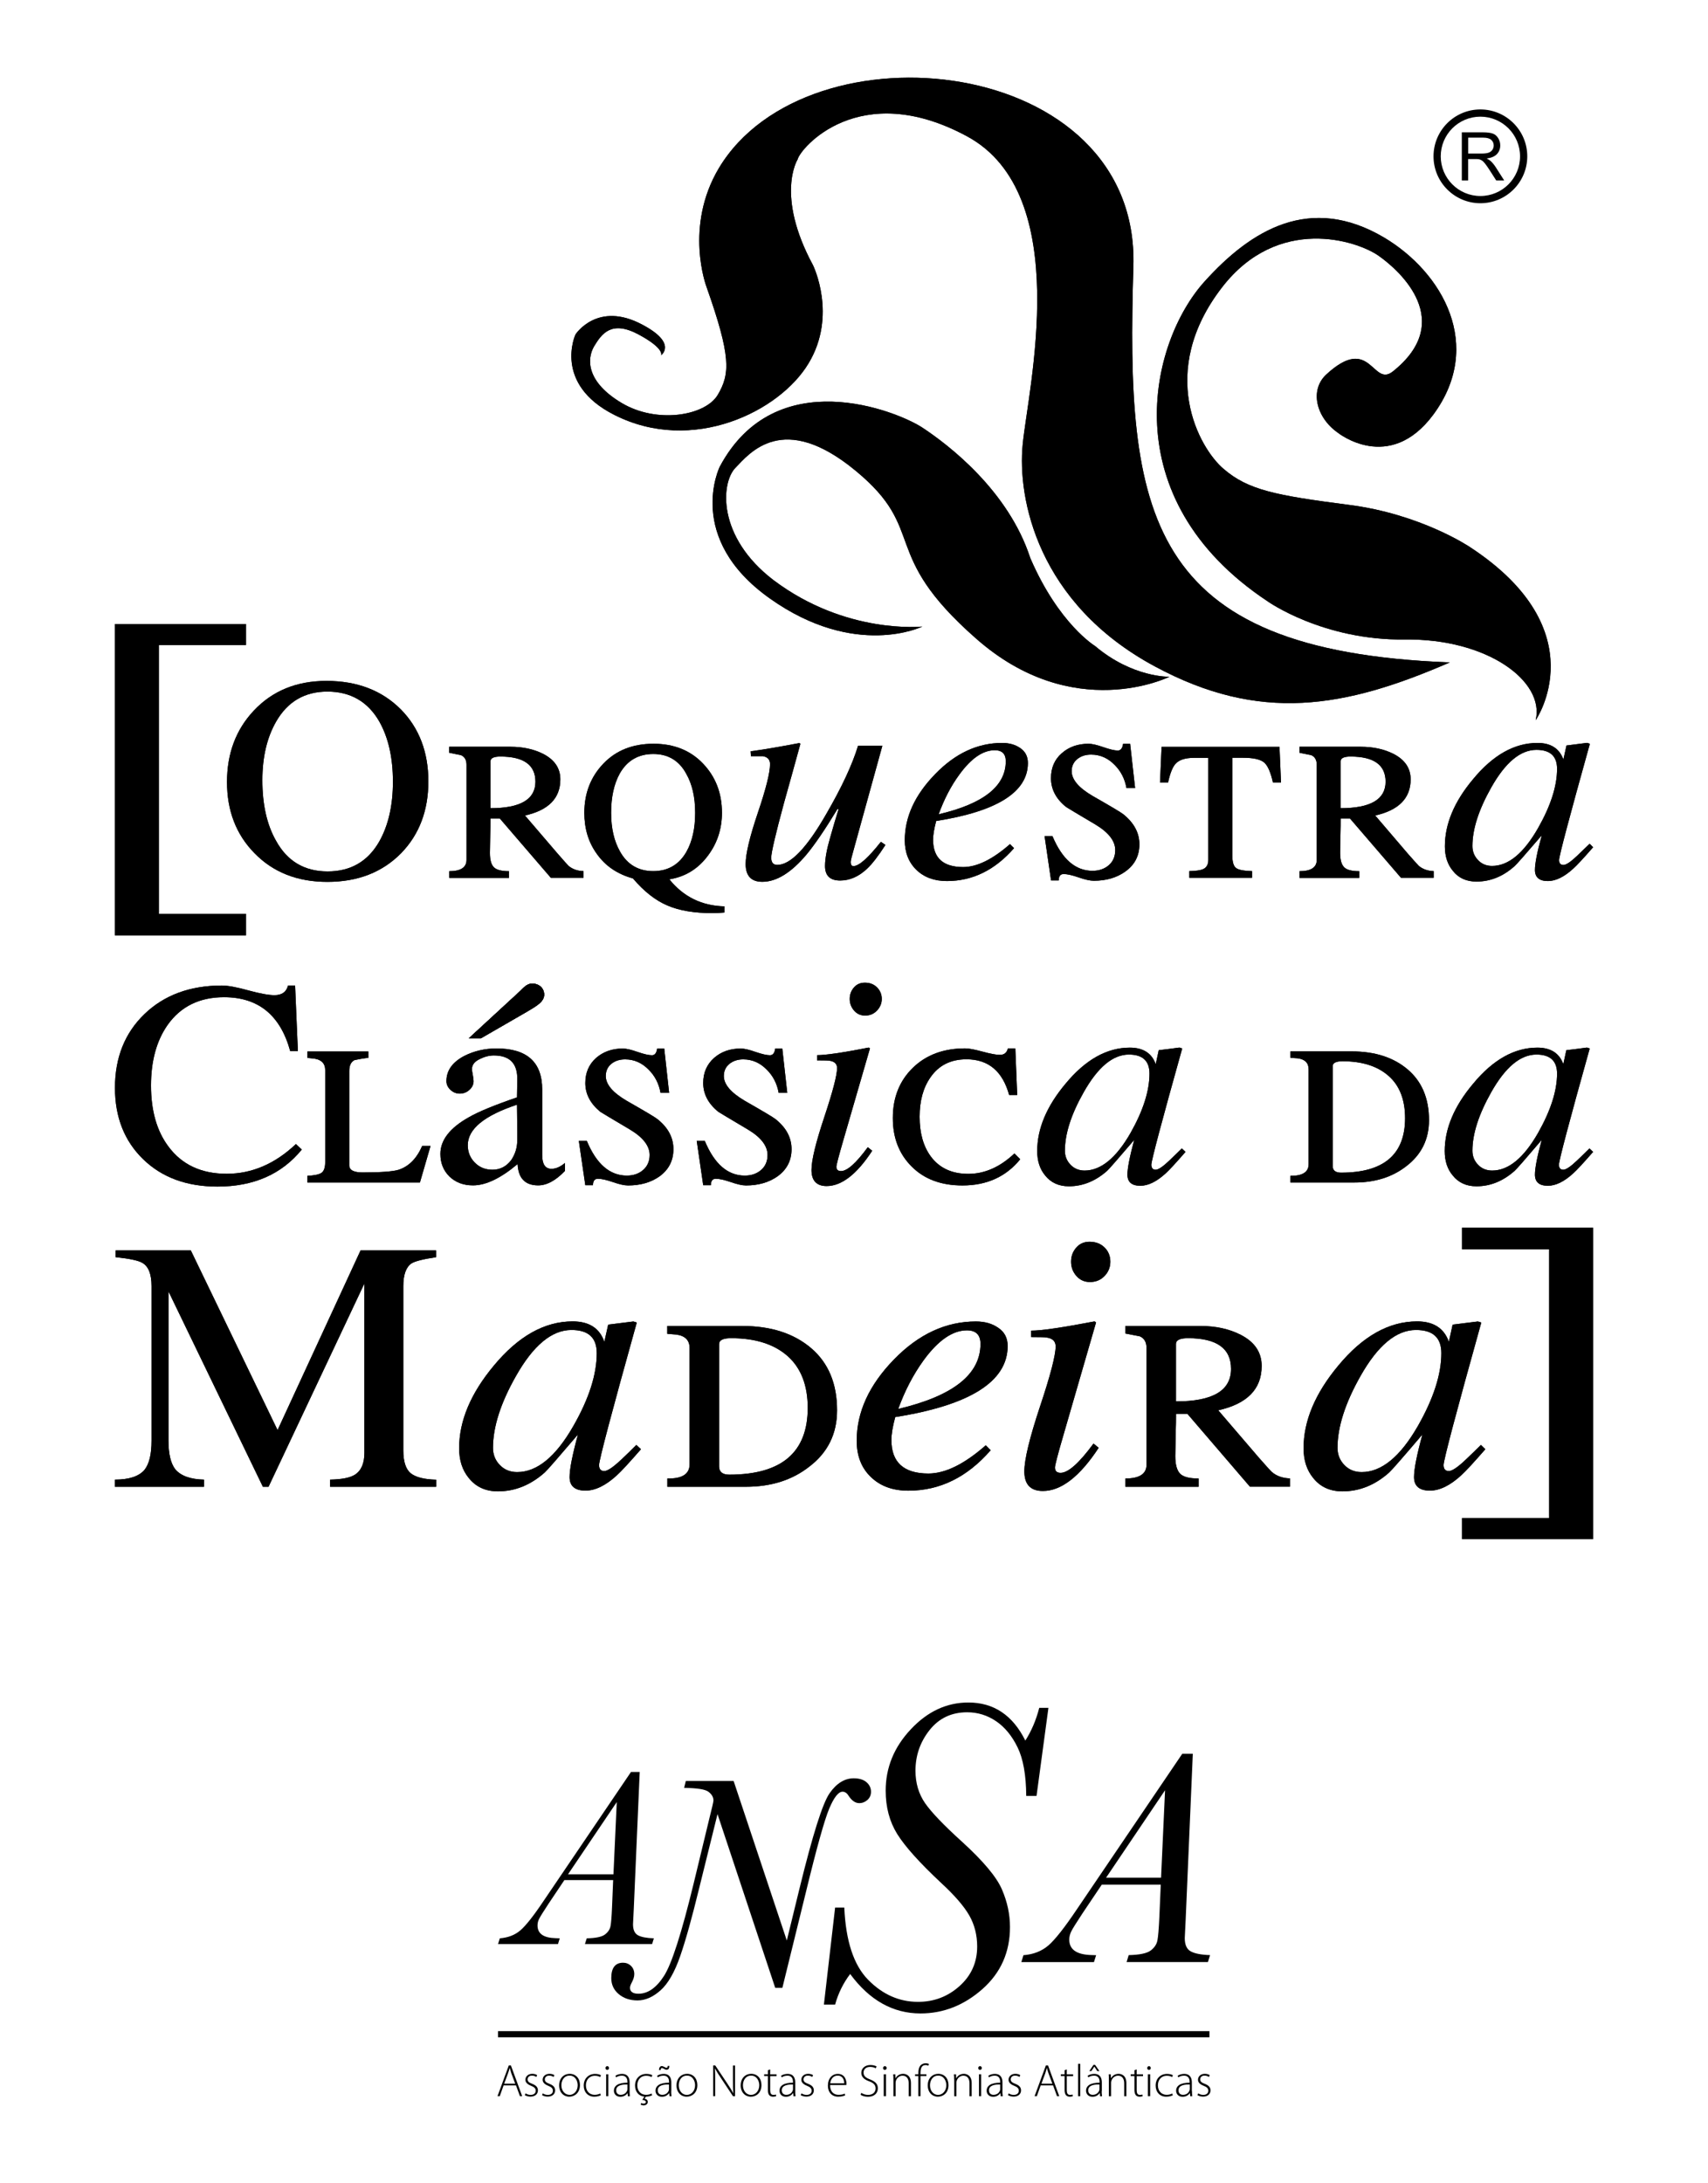 <?xml version="1.0" encoding="utf-8"?>
<!-- Generator: Adobe Illustrator 25.2.1, SVG Export Plug-In . SVG Version: 6.00 Build 0)  -->
<svg version="1.1" id="Layer_1" xmlns="http://www.w3.org/2000/svg" xmlns:xlink="http://www.w3.org/1999/xlink" x="0px" y="0px"
	 viewBox="0 0 227 290" style="enable-background:new 0 0 227 290;" xml:space="preserve">
<g>
	<g>
		<g>
			<g>
				<g>
					<path d="M81.49,249.77h-6.48l-2.11,3.15c-0.68,1.04-1.1,1.7-1.24,1.99c-0.15,0.28-0.22,0.59-0.22,0.89
						c0,1.09,0.8,1.65,2.4,1.69l0.55,0.02l-0.23,0.76h-7.97l0.24-0.76c1.1-0.09,2.01-0.44,2.73-1.06c0.73-0.63,1.77-1.94,3.12-3.96
						l11.58-17.08h1.16l-0.79,18.2l-0.1,2.03c0,0.73,0.21,1.21,0.65,1.46c0.43,0.24,1.14,0.38,2.12,0.41l-0.23,0.76h-8.93l0.24-0.76
						c1.18-0.02,1.99-0.19,2.41-0.5c0.42-0.32,0.67-0.69,0.75-1.13c0.08-0.43,0.15-1.26,0.2-2.48L81.49,249.77z M81.53,249.01
						l0.44-9.6l-6.48,9.6H81.53z"/>
					<path d="M103.98,264.09h-0.95l-7.67-23.08l-2.45,9.89c-0.94,3.85-1.77,6.85-2.51,8.98c-0.74,2.13-1.61,3.65-2.61,4.54
						c-1,0.89-2.02,1.34-3.06,1.34c-1,0-1.83-0.28-2.49-0.83c-0.66-0.55-1-1.26-1-2.14c0-1.36,0.53-2.04,1.57-2.04
						c0.4,0,0.76,0.14,1.05,0.42c0.29,0.28,0.44,0.65,0.44,1.1c0,0.34-0.12,0.72-0.37,1.18c-0.14,0.27-0.2,0.48-0.2,0.64
						c0,0.25,0.09,0.45,0.29,0.58c0.19,0.14,0.47,0.2,0.84,0.2c1.24,0,2.38-0.79,3.39-2.37c1.02-1.58,2.33-5.66,3.93-12.24
						l2.07-8.57c0.38-1.51,0.57-2.34,0.57-2.49c0-0.44-0.22-0.82-0.65-1.15c-0.43-0.34-1.52-0.5-3.25-0.53l0.23-0.92h6.35l7.07,21.2
						l1.69-6.92c1.74-7.11,3.07-11.33,4-12.65c0.92-1.32,2-1.98,3.2-1.98c0.72,0,1.29,0.17,1.69,0.51c0.4,0.34,0.61,0.77,0.61,1.27
						c0,0.45-0.16,0.82-0.48,1.1c-0.32,0.28-0.68,0.42-1.09,0.42c-0.51,0-0.98-0.33-1.4-0.96c-0.23-0.38-0.5-0.56-0.81-0.56
						c-0.55,0-1.14,0.75-1.77,2.24c-0.63,1.5-1.67,5.2-3.1,11.1L103.98,264.09z"/>
					<path d="M110.99,253.42h1.22c0.2,4.45,1.25,7.65,3.17,9.6c1.92,1.95,4.13,2.93,6.63,2.93c2.12,0,3.96-0.7,5.52-2.1
						c1.56-1.4,2.34-3.15,2.34-5.25c0-1.52-0.35-2.9-1.05-4.13c-0.7-1.22-1.94-2.66-3.73-4.31c-2.88-2.69-4.82-4.86-5.85-6.51
						c-1.02-1.65-1.53-3.56-1.53-5.76c0-3.06,1.11-5.78,3.34-8.15c2.22-2.37,4.77-3.56,7.65-3.56c3.37,0,5.9,1.69,7.57,5.06
						c0.81-1.27,1.43-2.72,1.85-4.35h1.22l-1.58,11.7h-1.37c-0.02-2.79-0.41-4.94-1.15-6.45c-0.74-1.52-1.69-2.68-2.85-3.47
						c-1.16-0.79-2.45-1.19-3.85-1.19c-2.08,0-3.75,0.79-5,2.37c-1.25,1.58-1.87,3.38-1.87,5.39c0,1.65,0.43,3.09,1.28,4.32
						c0.85,1.22,2.49,2.93,4.91,5.12c2.82,2.57,4.59,4.68,5.3,6.33c0.71,1.64,1.07,3.31,1.07,5c0,3.33-1.22,6.08-3.66,8.24
						c-2.45,2.16-5.19,3.24-8.23,3.24c-3.65,0-6.77-1.74-9.35-5.24c-0.91,1.2-1.58,2.55-2,4.06h-1.49L110.99,253.42z"/>
					<path d="M154.27,250.38h-7.84l-2.56,3.81c-0.83,1.26-1.33,2.06-1.5,2.41c-0.17,0.35-0.26,0.71-0.26,1.08
						c0,1.31,0.97,1.99,2.9,2.05l0.67,0.02l-0.29,0.92h-9.65l0.28-0.92c1.33-0.1,2.43-0.54,3.31-1.29c0.88-0.76,2.14-2.35,3.78-4.79
						l14.02-20.68h1.4l-0.95,22.04l-0.12,2.45c0,0.88,0.26,1.47,0.79,1.76c0.52,0.29,1.38,0.46,2.57,0.5l-0.28,0.92h-10.81
						l0.28-0.92c1.43-0.03,2.41-0.23,2.92-0.61c0.5-0.38,0.81-0.84,0.9-1.37c0.1-0.52,0.18-1.53,0.25-3L154.27,250.38z
						 M154.31,249.46l0.53-11.62L147,249.46H154.31z"/>
				</g>
				<g>
					<path d="M66.93,277.05l-0.51,1.43h-0.3l1.5-4.08h0.28l1.5,4.08h-0.3l-0.52-1.43H66.93z M68.47,276.81l-0.51-1.36
						c-0.09-0.28-0.15-0.49-0.21-0.72h-0.01c-0.06,0.24-0.13,0.44-0.22,0.71l-0.51,1.38H68.47z"/>
					<path d="M69.85,278.11c0.16,0.1,0.4,0.2,0.66,0.2c0.47,0,0.69-0.25,0.69-0.55c0-0.32-0.2-0.49-0.62-0.66
						c-0.49-0.19-0.75-0.45-0.75-0.8c0-0.42,0.34-0.79,0.91-0.79c0.27,0,0.5,0.07,0.65,0.18l-0.11,0.24
						c-0.1-0.07-0.29-0.18-0.59-0.18c-0.38,0-0.57,0.24-0.57,0.5c0,0.3,0.21,0.43,0.61,0.59c0.48,0.19,0.76,0.43,0.76,0.87
						c0,0.5-0.39,0.83-1,0.83c-0.28,0-0.55-0.08-0.75-0.2L69.85,278.11z"/>
					<path d="M72.14,278.11c0.15,0.1,0.39,0.2,0.66,0.2c0.47,0,0.68-0.25,0.68-0.55c0-0.32-0.2-0.49-0.62-0.66
						c-0.48-0.19-0.74-0.45-0.74-0.8c0-0.42,0.34-0.79,0.91-0.79c0.27,0,0.5,0.07,0.65,0.18l-0.11,0.24
						c-0.11-0.07-0.3-0.18-0.59-0.18c-0.37,0-0.57,0.24-0.57,0.5c0,0.3,0.21,0.43,0.61,0.59c0.48,0.19,0.76,0.43,0.76,0.87
						c0,0.5-0.39,0.83-1,0.83c-0.28,0-0.55-0.08-0.74-0.2L72.14,278.11z"/>
					<path d="M75.66,278.55c-0.76,0-1.35-0.59-1.35-1.5c0-0.99,0.66-1.54,1.4-1.54c0.81,0,1.37,0.6,1.37,1.5
						C77.07,278.09,76.31,278.55,75.66,278.55L75.66,278.55z M75.68,278.31c0.61,0,1.1-0.54,1.1-1.29c0-0.53-0.3-1.27-1.08-1.27
						c-0.75,0-1.09,0.66-1.09,1.28c0,0.73,0.47,1.27,1.07,1.27H75.68z"/>
					<path d="M79.85,278.36c-0.12,0.06-0.44,0.19-0.86,0.19c-0.85,0-1.41-0.61-1.41-1.48c0-0.93,0.64-1.55,1.52-1.55
						c0.36,0,0.66,0.1,0.77,0.18l-0.11,0.24c-0.14-0.08-0.36-0.17-0.69-0.17c-0.79,0-1.2,0.59-1.2,1.27c0,0.77,0.48,1.26,1.16,1.26
						c0.35,0,0.58-0.1,0.74-0.17L79.85,278.36z"/>
					<path d="M80.7,274.99c-0.13,0-0.23-0.11-0.23-0.25c0-0.13,0.1-0.25,0.24-0.25c0.14,0,0.23,0.12,0.23,0.25
						C80.94,274.88,80.85,274.99,80.7,274.99L80.7,274.99z M80.56,278.48v-2.91h0.29v2.91H80.56z"/>
					<path d="M83.68,277.8c0,0.23,0,0.47,0.04,0.69h-0.27l-0.05-0.42H83.4c-0.15,0.23-0.47,0.49-0.95,0.49
						c-0.59,0-0.86-0.41-0.86-0.8c0-0.67,0.6-1.08,1.8-1.07v-0.08c0-0.28-0.06-0.86-0.76-0.85c-0.26,0-0.53,0.07-0.75,0.22
						l-0.09-0.21c0.27-0.18,0.61-0.25,0.87-0.25c0.85,0,1.02,0.63,1.02,1.15V277.8z M83.39,276.93c-0.65-0.02-1.5,0.08-1.5,0.77
						c0,0.42,0.29,0.6,0.59,0.6c0.49,0,0.78-0.29,0.88-0.58c0.02-0.06,0.03-0.12,0.03-0.17V276.93z"/>
					<path d="M86.67,278.36c-0.12,0.06-0.42,0.18-0.83,0.19l-0.17,0.27c0.22,0.02,0.42,0.18,0.42,0.41c0,0.32-0.26,0.47-0.58,0.47
						c-0.11,0-0.27-0.05-0.37-0.1l0.07-0.21c0.09,0.06,0.2,0.08,0.33,0.08c0.16,0,0.3-0.06,0.3-0.21c-0.01-0.19-0.22-0.25-0.48-0.28
						l0.27-0.44c-0.74-0.07-1.23-0.66-1.23-1.47c0-0.93,0.64-1.55,1.52-1.55c0.37,0,0.66,0.1,0.78,0.18l-0.11,0.24
						c-0.14-0.08-0.37-0.17-0.7-0.17c-0.79,0-1.19,0.59-1.19,1.27c0,0.77,0.48,1.26,1.17,1.26c0.34,0,0.58-0.1,0.73-0.17
						L86.67,278.36z"/>
					<path d="M89.21,277.8c0,0.23,0,0.47,0.04,0.69h-0.27l-0.04-0.42h-0.01c-0.15,0.23-0.48,0.49-0.95,0.49
						c-0.59,0-0.86-0.41-0.86-0.8c0-0.67,0.6-1.08,1.8-1.07v-0.08c0-0.28-0.05-0.86-0.75-0.85c-0.26,0-0.53,0.07-0.75,0.22
						l-0.09-0.21c0.27-0.18,0.61-0.25,0.87-0.25c0.86,0,1.02,0.63,1.02,1.15V277.8z M88.91,276.93c-0.65-0.02-1.49,0.08-1.49,0.77
						c0,0.42,0.28,0.6,0.59,0.6c0.49,0,0.77-0.29,0.87-0.58c0.03-0.06,0.03-0.12,0.03-0.17V276.93z M87.59,275.02
						c-0.01-0.33,0.14-0.54,0.37-0.54c0.12,0,0.22,0.07,0.36,0.13c0.1,0.05,0.18,0.1,0.26,0.1c0.09,0,0.16-0.06,0.17-0.25h0.21
						c0,0.3-0.11,0.51-0.37,0.51c-0.11,0-0.22-0.05-0.34-0.12c-0.13-0.07-0.21-0.11-0.28-0.11c-0.11,0-0.15,0.11-0.17,0.27H87.59z"
						/>
					<path d="M91.26,278.55c-0.76,0-1.35-0.59-1.35-1.5c0-0.99,0.67-1.54,1.4-1.54c0.81,0,1.37,0.6,1.37,1.5
						C92.68,278.09,91.92,278.55,91.26,278.55L91.26,278.55z M91.28,278.31c0.62,0,1.1-0.54,1.1-1.29c0-0.53-0.3-1.27-1.08-1.27
						c-0.76,0-1.09,0.66-1.09,1.28C90.21,277.77,90.67,278.31,91.28,278.31L91.28,278.31z"/>
					<path d="M94.78,278.48v-4.08h0.28l1.61,2.41c0.34,0.51,0.58,0.89,0.78,1.29l0.01-0.01c-0.04-0.55-0.05-1.02-0.05-1.65v-2.03
						h0.28v4.08h-0.27l-1.58-2.38c-0.31-0.46-0.59-0.89-0.81-1.32l-0.01,0.01c0.03,0.5,0.03,0.94,0.03,1.62v2.06H94.78z"/>
					<path d="M99.79,278.55c-0.76,0-1.35-0.59-1.35-1.5c0-0.99,0.66-1.54,1.39-1.54c0.82,0,1.37,0.6,1.37,1.5
						c0,1.08-0.75,1.54-1.4,1.54H99.79z M99.81,278.31c0.62,0,1.1-0.54,1.1-1.29c0-0.53-0.31-1.27-1.08-1.27
						c-0.75,0-1.09,0.66-1.09,1.28C98.74,277.77,99.2,278.31,99.81,278.31L99.81,278.31z"/>
					<path d="M102.36,274.93v0.65h0.84v0.24h-0.84v1.89c0,0.37,0.12,0.6,0.42,0.6c0.16,0,0.27-0.02,0.34-0.05l0.04,0.22
						c-0.1,0.03-0.23,0.07-0.41,0.07c-0.22,0-0.4-0.07-0.51-0.2c-0.14-0.15-0.18-0.4-0.18-0.7v-1.84h-0.5v-0.24h0.5v-0.54
						L102.36,274.93z"/>
					<path d="M105.69,277.8c0,0.23,0,0.47,0.04,0.69h-0.27l-0.04-0.42h-0.02c-0.15,0.23-0.47,0.49-0.94,0.49
						c-0.6,0-0.86-0.41-0.86-0.8c0-0.67,0.59-1.08,1.79-1.07v-0.08c0-0.28-0.05-0.86-0.75-0.85c-0.26,0-0.53,0.07-0.74,0.22
						l-0.1-0.21c0.27-0.18,0.6-0.25,0.87-0.25c0.85,0,1.02,0.63,1.02,1.15V277.8z M105.39,276.93c-0.64-0.02-1.49,0.08-1.49,0.77
						c0,0.42,0.28,0.6,0.59,0.6c0.5,0,0.77-0.29,0.87-0.58c0.02-0.06,0.03-0.12,0.03-0.17V276.93z"/>
					<path d="M106.52,278.11c0.16,0.1,0.4,0.2,0.66,0.2c0.47,0,0.69-0.25,0.69-0.55c0-0.32-0.2-0.49-0.62-0.66
						c-0.48-0.19-0.75-0.45-0.75-0.8c0-0.42,0.34-0.79,0.91-0.79c0.27,0,0.5,0.07,0.65,0.18l-0.11,0.24
						c-0.1-0.07-0.3-0.18-0.59-0.18c-0.37,0-0.57,0.24-0.57,0.5c0,0.3,0.21,0.43,0.61,0.59c0.48,0.19,0.76,0.43,0.76,0.87
						c0,0.5-0.39,0.83-0.99,0.83c-0.28,0-0.56-0.08-0.76-0.2L106.52,278.11z"/>
					<path d="M110.32,277c0,0.93,0.52,1.3,1.12,1.3c0.43,0,0.66-0.08,0.82-0.16l0.07,0.22c-0.11,0.06-0.41,0.19-0.93,0.19
						c-0.85,0-1.37-0.6-1.37-1.46c0-0.97,0.57-1.57,1.32-1.57c0.97,0,1.15,0.9,1.15,1.31c0,0.08,0,0.12-0.02,0.17H110.32z
						 M112.2,276.77c0-0.41-0.16-1.02-0.88-1.02c-0.65,0-0.93,0.57-0.98,1.02H112.2z"/>
					<path d="M114.47,278.04c0.23,0.16,0.56,0.27,0.9,0.27c0.62,0,1-0.35,1-0.85c0-0.46-0.24-0.72-0.84-0.95
						c-0.66-0.23-1.06-0.58-1.06-1.13c0-0.6,0.5-1.04,1.21-1.04c0.38,0,0.68,0.1,0.82,0.19l-0.11,0.25
						c-0.11-0.07-0.37-0.19-0.73-0.19c-0.67,0-0.89,0.42-0.89,0.75c0,0.45,0.26,0.68,0.85,0.91c0.68,0.27,1.05,0.58,1.05,1.19
						c0,0.6-0.43,1.12-1.32,1.12c-0.36,0-0.77-0.11-0.98-0.27L114.47,278.04z"/>
					<path d="M117.59,274.99c-0.14,0-0.23-0.11-0.23-0.25c0-0.13,0.11-0.25,0.24-0.25c0.14,0,0.24,0.12,0.24,0.25
						C117.84,274.88,117.74,274.99,117.59,274.99L117.59,274.99z M117.45,278.48v-2.91h0.3v2.91H117.45z"/>
					<path d="M118.74,276.27c0-0.27-0.01-0.46-0.03-0.69h0.28l0.02,0.52h0.02c0.16-0.33,0.53-0.59,1.01-0.59
						c0.28,0,1.03,0.14,1.03,1.23v1.75h-0.3v-1.72c0-0.53-0.21-1.01-0.82-1.01c-0.41,0-0.77,0.29-0.88,0.68
						c-0.02,0.06-0.04,0.16-0.04,0.25v1.8h-0.29V276.27z"/>
					<path d="M122.05,278.48v-2.67h-0.43v-0.24h0.43v-0.16c0-0.44,0.09-0.8,0.32-1.05c0.19-0.17,0.43-0.25,0.66-0.25
						c0.19,0,0.35,0.05,0.44,0.1l-0.09,0.22c-0.09-0.04-0.19-0.08-0.38-0.08c-0.55,0-0.66,0.5-0.66,1.06v0.16h0.78v0.24h-0.78v2.67
						H122.05z"/>
					<path d="M124.65,278.55c-0.76,0-1.35-0.59-1.35-1.5c0-0.99,0.67-1.54,1.39-1.54c0.82,0,1.37,0.6,1.37,1.5
						C126.06,278.09,125.31,278.55,124.65,278.55L124.65,278.55z M124.67,278.31c0.61,0,1.1-0.54,1.1-1.29
						c0-0.53-0.3-1.27-1.08-1.27c-0.75,0-1.09,0.66-1.09,1.28C123.59,277.77,124.06,278.31,124.67,278.31L124.67,278.31z"/>
					<path d="M126.81,276.27c0-0.27,0-0.46-0.03-0.69h0.28l0.02,0.52h0.02c0.16-0.33,0.53-0.59,1.01-0.59
						c0.28,0,1.03,0.14,1.03,1.23v1.75h-0.29v-1.72c0-0.53-0.21-1.01-0.82-1.01c-0.41,0-0.76,0.29-0.88,0.68
						c-0.02,0.06-0.04,0.16-0.04,0.25v1.8h-0.29V276.27z"/>
					<path d="M130.24,274.99c-0.13,0-0.23-0.11-0.23-0.25c0-0.13,0.1-0.25,0.24-0.25c0.14,0,0.24,0.12,0.24,0.25
						C130.49,274.88,130.39,274.99,130.24,274.99L130.24,274.99z M130.11,278.48v-2.91h0.29v2.91H130.11z"/>
					<path d="M133.22,277.8c0,0.23,0.01,0.47,0.05,0.69H133l-0.04-0.42h-0.01c-0.15,0.23-0.47,0.49-0.95,0.49
						c-0.6,0-0.87-0.41-0.87-0.8c0-0.67,0.6-1.08,1.8-1.07v-0.08c0-0.28-0.05-0.86-0.75-0.85c-0.26,0-0.53,0.07-0.74,0.22
						l-0.09-0.21c0.27-0.18,0.6-0.25,0.86-0.25c0.86,0,1.02,0.63,1.02,1.15V277.8z M132.93,276.93c-0.64-0.02-1.49,0.08-1.49,0.77
						c0,0.42,0.28,0.6,0.59,0.6c0.49,0,0.77-0.29,0.87-0.58c0.02-0.06,0.03-0.12,0.03-0.17V276.93z"/>
					<path d="M134.05,278.11c0.16,0.1,0.4,0.2,0.66,0.2c0.47,0,0.69-0.25,0.69-0.55c0-0.32-0.19-0.49-0.61-0.66
						c-0.49-0.19-0.75-0.45-0.75-0.8c0-0.42,0.34-0.79,0.91-0.79c0.27,0,0.5,0.07,0.65,0.18l-0.11,0.24
						c-0.1-0.07-0.29-0.18-0.59-0.18c-0.38,0-0.57,0.24-0.57,0.5c0,0.3,0.21,0.43,0.61,0.59c0.48,0.19,0.76,0.43,0.76,0.87
						c0,0.5-0.39,0.83-0.99,0.83c-0.28,0-0.55-0.08-0.75-0.2L134.05,278.11z"/>
					<path d="M138.31,277.05l-0.51,1.43h-0.3l1.5-4.08h0.29l1.49,4.08h-0.3l-0.52-1.43H138.31z M139.86,276.81l-0.51-1.36
						c-0.1-0.28-0.15-0.49-0.21-0.72h-0.01c-0.06,0.24-0.13,0.44-0.21,0.71l-0.51,1.38H139.86z"/>
					<path d="M141.78,274.93v0.65h0.84v0.24h-0.84v1.89c0,0.37,0.12,0.6,0.43,0.6c0.16,0,0.27-0.02,0.34-0.05l0.04,0.22
						c-0.1,0.03-0.23,0.07-0.41,0.07c-0.21,0-0.39-0.07-0.5-0.2c-0.14-0.15-0.19-0.4-0.19-0.7v-1.84h-0.5v-0.24h0.5v-0.54
						L141.78,274.93z"/>
					<path d="M143.28,274.18h0.29v4.3h-0.29V274.18z"/>
					<path d="M146.42,277.8c0,0.23,0.01,0.47,0.05,0.69h-0.27l-0.04-0.42h-0.01c-0.15,0.23-0.47,0.49-0.95,0.49
						c-0.59,0-0.86-0.41-0.86-0.8c0-0.67,0.59-1.08,1.8-1.07v-0.08c0-0.28-0.05-0.86-0.75-0.85c-0.26,0-0.53,0.07-0.75,0.22
						l-0.09-0.21c0.27-0.18,0.6-0.25,0.87-0.25c0.85,0,1.02,0.63,1.02,1.15V277.8z M146.12,276.93c-0.65-0.02-1.49,0.08-1.49,0.77
						c0,0.42,0.28,0.6,0.59,0.6c0.49,0,0.77-0.29,0.87-0.58c0.03-0.06,0.03-0.12,0.03-0.17V276.93z M145.54,274.32l0.58,0.83h-0.29
						l-0.38-0.6h-0.01l-0.39,0.6h-0.28l0.56-0.83H145.54z"/>
					<path d="M147.37,276.27c0-0.27,0-0.46-0.02-0.69h0.28l0.02,0.52h0.01c0.16-0.33,0.53-0.59,1.01-0.59
						c0.28,0,1.03,0.14,1.03,1.23v1.75h-0.29v-1.72c0-0.53-0.21-1.01-0.82-1.01c-0.41,0-0.77,0.29-0.88,0.68
						c-0.02,0.06-0.04,0.16-0.04,0.25v1.8h-0.3V276.27z"/>
					<path d="M151.07,274.93v0.65h0.84v0.24h-0.84v1.89c0,0.37,0.12,0.6,0.43,0.6c0.15,0,0.26-0.02,0.33-0.05l0.04,0.22
						c-0.1,0.03-0.23,0.07-0.41,0.07c-0.22,0-0.39-0.07-0.5-0.2c-0.13-0.15-0.19-0.4-0.19-0.7v-1.84h-0.5v-0.24h0.5v-0.54
						L151.07,274.93z"/>
					<path d="M152.69,274.99c-0.14,0-0.22-0.11-0.22-0.25c0-0.13,0.11-0.25,0.24-0.25c0.13,0,0.23,0.12,0.23,0.25
						C152.94,274.88,152.85,274.99,152.69,274.99L152.69,274.99z M152.56,278.48v-2.91h0.3v2.91H152.56z"/>
					<path d="M155.87,278.36c-0.13,0.06-0.43,0.19-0.87,0.19c-0.85,0-1.41-0.61-1.41-1.48c0-0.93,0.64-1.55,1.52-1.55
						c0.36,0,0.66,0.1,0.77,0.18l-0.1,0.24c-0.14-0.08-0.37-0.17-0.69-0.17c-0.8,0-1.2,0.59-1.2,1.27c0,0.77,0.49,1.26,1.17,1.26
						c0.35,0,0.57-0.1,0.74-0.17L155.87,278.36z"/>
					<path d="M158.42,277.8c0,0.23,0,0.47,0.04,0.69h-0.27l-0.05-0.42h-0.01c-0.14,0.23-0.47,0.49-0.95,0.49
						c-0.6,0-0.87-0.41-0.87-0.8c0-0.67,0.6-1.08,1.8-1.07v-0.08c0-0.28-0.06-0.86-0.76-0.85c-0.26,0-0.53,0.07-0.75,0.22
						l-0.09-0.21c0.27-0.18,0.61-0.25,0.87-0.25c0.85,0,1.02,0.63,1.02,1.15V277.8z M158.12,276.93c-0.65-0.02-1.49,0.08-1.49,0.77
						c0,0.42,0.28,0.6,0.59,0.6c0.49,0,0.77-0.29,0.87-0.58c0.03-0.06,0.04-0.12,0.04-0.17V276.93z"/>
					<path d="M159.25,278.11c0.16,0.1,0.4,0.2,0.66,0.2c0.46,0,0.68-0.25,0.68-0.55c0-0.32-0.19-0.49-0.62-0.66
						c-0.49-0.19-0.75-0.45-0.75-0.8c0-0.42,0.33-0.79,0.91-0.79c0.27,0,0.5,0.07,0.65,0.18l-0.11,0.24
						c-0.1-0.07-0.29-0.18-0.59-0.18c-0.38,0-0.57,0.24-0.57,0.5c0,0.3,0.2,0.43,0.61,0.59c0.48,0.19,0.76,0.43,0.76,0.87
						c0,0.5-0.39,0.83-0.99,0.83c-0.28,0-0.55-0.08-0.75-0.2L159.25,278.11z"/>
				</g>
				<rect x="66.19" y="269.84" width="94.55" height="0.82"/>
			</g>
		</g>
		<g>
			<g>
				<path d="M185.14,49.33c8.29-6.63,1.03-13.28-1.9-15.34c-2.92-2.06-13.38-5.42-20.8,4.15c-8.74,11.27-3.07,21.43,0.2,24.17
					c3.23,2.78,6.86,3.5,16.53,4.75c9.67,1.21,16.19,5.62,16.19,5.62c16.97,11.11,8.74,23,8.74,23c1.24-5.19-6.46-10.87-17.38-10.72
					c-10.89,0.14-18.23-5.06-18.23-5.06c-20.7-13.71-15.7-34.44-8.39-42.51c6.19-6.86,14.02-11.63,23.84-5.84
					c7.81,4.64,13.32,14.37,6.55,23.54c-5.87,7.9-12.71,2.38-12.71,2.38c-2.88-2.03-3.74-5.66-1.51-7.72
					C182.21,44.28,182.39,51.56,185.14,49.33"/>
				<path d="M192.69,88c-14.01,6.09-25.26,8.05-39.21,0.53c-15.6-8.39-18.27-22.33-17.56-29.48c0.67-7.15,6.93-33.24-7.43-40.96
					c-14.35-7.72-22.18,1.68-22.48,3.08c0,0-3,4.73,2.04,14.06c0,0,3.27,6.65-0.59,13.04c-3.82,6.39-15.41,12.12-25.81,6.85
					c-8.19-4.13-5.17-10.68-5.17-10.68s2.91-4.53,8.92-1.29c4.66,2.47,2.46,4.05,2.46,4.05s0.53-0.88-3.02-2.78
					c-3.58-1.9-4.86-0.1-5.89,1.6c-0.98,1.69-1.02,4.72,3.66,7.51c4.66,2.79,11.08,1.73,12.77-1.05c1.67-2.82,1.79-5.12-1.5-14.42
					c0,0-2.99-7.94,1.67-15.74c11.8-19.63,55.95-15.12,55.08,13.07C149.66,68.14,152.04,86.47,192.69,88"/>
				<path d="M155.42,89.91c0,0-4.89,0.14-9.89-4.09c0,0-4.82-2.92-8.6-11.68c-2.92-8.99-10.91-15.07-14.36-17.34
					c-3.41-2.22-19.5-8.68-26.91,5.2c0,0-4.69,9.47,6.66,17.51c11.38,8.07,20.26,3.73,20.26,3.73s-10.13,1.1-19.78-6.17
					c-7.54-5.76-6.98-12.91-5.08-14.9c1.9-1.95,6.32-7.63,16.01,0.38c9.66,7.96,3,10.87,15.98,22.27
					C142.66,96.26,155.42,89.91,155.42,89.91"/>
				<path d="M56.93,103.81c0,3.86-1.2,7.04-3.6,9.52c-2.51,2.56-5.79,3.83-9.82,3.83c-3.98,0-7.22-1.27-9.7-3.83
					c-2.43-2.47-3.64-5.63-3.64-9.44c0-3.8,1.19-6.96,3.56-9.48c2.48-2.64,5.7-3.95,9.65-3.95c4.1,0,7.39,1.27,9.9,3.79
					C55.71,96.72,56.93,99.92,56.93,103.81 M52.22,103.85c0-3.21-0.61-5.86-1.8-7.98c-1.52-2.65-3.83-3.99-6.91-3.99
					c-3,0-5.27,1.32-6.79,3.95c-1.23,2.12-1.85,4.73-1.85,7.83c0,3.22,0.6,5.89,1.8,8.01c1.5,2.74,3.79,4.1,6.87,4.1
					c3.06,0,5.35-1.32,6.87-3.98C51.62,109.64,52.22,107,52.22,103.85"/>
				<path d="M73.21,116.62l-6.79-7.89h-1.23c0,0.57-0.01,1.33-0.04,2.29c-0.02,1.13-0.04,1.89-0.04,2.28c0,0.9,0.17,1.54,0.51,1.9
					c0.34,0.36,1.02,0.54,2.03,0.54v0.89h-7.94v-0.89c1.52,0,2.29-0.5,2.29-1.5V101.6c0-0.64-0.25-1.07-0.74-1.28
					c-0.52-0.1-1.04-0.2-1.56-0.31v-0.8h8.14c1.66,0,3.12,0.32,4.38,0.96c1.49,0.78,2.25,1.9,2.25,3.37c0,2.5-1.56,4.1-4.7,4.8
					l4.38,5.11c0.81,0.93,1.29,1.46,1.42,1.59c0.52,0.43,1.18,0.67,1.98,0.69v0.89H73.21 M66.5,100.51c-0.88,0-1.31,0.21-1.31,0.63
					v6.23c3.98,0,5.97-1.17,5.97-3.52C71.16,101.63,69.61,100.51,66.5,100.51"/>
				<path d="M94.68,121.31c-2.4,0-4.39-0.33-5.97-1.01c-1.59-0.67-3.12-1.87-4.59-3.6c-2.07-0.57-3.68-1.66-4.82-3.29
					c-1.1-1.53-1.64-3.33-1.64-5.43c0-2.6,0.85-4.78,2.54-6.54c1.69-1.76,3.91-2.63,6.66-2.63c2.7,0,4.9,0.88,6.57,2.63
					c1.68,1.76,2.52,3.93,2.52,6.54c0,2.12-0.61,4.01-1.84,5.66c-1.31,1.78-3.02,2.84-5.15,3.18c1.88,2.33,4.32,3.52,7.32,3.59v0.82
					C95.74,121.28,95.2,121.31,94.68,121.31 M86.83,100.17c-1.99,0-3.47,0.86-4.46,2.59c-0.77,1.39-1.15,3.14-1.15,5.22
					c0,2.07,0.4,3.78,1.19,5.16c0.97,1.73,2.45,2.59,4.41,2.59s3.44-0.86,4.42-2.59c0.77-1.37,1.15-3.09,1.15-5.16
					c0-2.08-0.4-3.82-1.19-5.19C90.26,101.05,88.79,100.17,86.83,100.17"/>
				<path d="M117.68,112.25c-0.95,1.47-1.76,2.52-2.42,3.14c-1.11,1.06-2.32,1.59-3.6,1.59c-1.34,0-2.01-0.64-2.01-1.93
					c0-0.96,0.23-2.23,0.7-3.84c0.36-1.26,0.72-2.51,1.11-3.75l-0.17,0.04c-1.68,2.77-3.05,4.76-4.09,6.01
					c-2.04,2.43-4,3.64-5.89,3.64c-1.47,0-2.21-0.79-2.21-2.36c0-1.37,0.55-3.64,1.62-6.81c1.08-3.18,1.62-5.33,1.62-6.47
					c0-0.59-0.32-0.94-0.94-1.05h-1.6l-0.04-0.65c1.41-0.18,3.56-0.54,6.46-1.09l0.16,0.08c-0.71,2.61-1.44,5.21-2.17,7.82
					c-1.15,4.23-1.71,6.67-1.71,7.32c0,0.65,0.27,0.96,0.81,0.96c1.75,0,3.92-2.25,6.51-6.77c2.04-3.52,3.45-6.53,4.22-9.06h3.23
					l-3.72,13.47c-0.33,1.14-0.49,1.8-0.49,1.97c0,0.36,0.12,0.55,0.37,0.55c0.73,0,1.94-1.07,3.64-3.22L117.68,112.25z"/>
				<path d="M136.61,101.37c0,3.84-4.06,6.42-12.19,7.7c-0.27,1.03-0.41,1.86-0.41,2.48c0,2.43,1.34,3.64,4,3.64
					c1.83,0,3.91-1.02,6.22-3.05l0.54,0.54c-2.54,2.91-5.51,4.37-8.92,4.37c-1.69,0-3.04-0.5-4.06-1.49
					c-1.02-0.99-1.54-2.3-1.54-3.93c0-3.1,1.34-6.02,4.04-8.79c2.68-2.77,5.65-4.14,8.9-4.14c0.95,0,1.76,0.23,2.43,0.7
					C136.28,99.86,136.61,100.51,136.61,101.37 M133.67,101.14c0-0.99-0.49-1.47-1.47-1.47c-1.56,0-3.13,1.07-4.71,3.25
					c-1.13,1.54-2.03,3.3-2.74,5.26C130.7,106.79,133.67,104.44,133.67,101.14"/>
				<path d="M145.37,117.01c-0.49,0-1.17-0.15-2.03-0.45c-0.86-0.3-1.52-0.44-1.98-0.44c-0.43,0-0.65,0.28-0.65,0.85h-1.02
					l-0.86-5.88h1.05c1.29,3.07,3.06,4.6,5.32,4.6c0.88,0,1.6-0.26,2.17-0.75c0.57-0.5,0.85-1.18,0.85-2c0-1.21-0.88-2.35-2.65-3.41
					c-2.4-1.42-3.69-2.19-3.88-2.32c-1.35-1.08-2.01-2.36-2.01-3.83c0-1.37,0.47-2.47,1.43-3.31c0.95-0.84,2.14-1.26,3.56-1.26
					c0.46,0,1.11,0.15,1.97,0.45c0.85,0.29,1.48,0.45,1.92,0.45c0.38,0,0.62-0.3,0.7-0.89h0.94l0.66,5.88h-1.15
					c-0.21-1.21-0.73-2.23-1.55-3.06c-0.9-0.93-1.95-1.39-3.15-1.39c-0.74,0-1.36,0.2-1.84,0.6c-0.49,0.4-0.74,0.93-0.74,1.6
					c0,1.11,0.93,2.21,2.78,3.29c2.4,1.37,3.76,2.18,4.09,2.44c1.41,1.14,2.13,2.46,2.13,3.99c0,1.52-0.62,2.73-1.89,3.63
					C148.4,116.61,147.01,117.01,145.37,117.01"/>
				<path d="M169.18,103.96c-0.3-1.36-0.69-2.25-1.18-2.67c-0.5-0.41-1.42-0.62-2.78-0.62h-1.44v12.97c0,0.9,0.18,1.47,0.53,1.7
					c0.35,0.24,1.05,0.36,2.09,0.39v0.89h-8.34v-0.89c0.85-0.02,1.43-0.1,1.76-0.23c0.52-0.2,0.77-0.63,0.77-1.27v-13.55h-1.88
					c-1.2,0-2.02,0.27-2.49,0.81c-0.38,0.42-0.71,1.24-0.98,2.48h-1.07l0.21-4.75h15.67l0.2,4.75H169.18z"/>
				<path d="M186.2,116.62l-6.79-7.89h-1.23c0,0.57,0,1.33-0.03,2.29c-0.03,1.13-0.04,1.89-0.04,2.28c0,0.9,0.17,1.54,0.52,1.9
					c0.33,0.36,1.01,0.54,2.02,0.54v0.89h-7.94v-0.89c1.52,0,2.29-0.5,2.29-1.5V101.6c0-0.64-0.25-1.07-0.74-1.28
					c-0.52-0.1-1.03-0.2-1.55-0.31v-0.8h8.14c1.66,0,3.12,0.32,4.38,0.96c1.5,0.78,2.25,1.9,2.25,3.37c0,2.5-1.58,4.1-4.71,4.8
					l4.37,5.11c0.82,0.93,1.3,1.46,1.43,1.59c0.53,0.43,1.18,0.67,1.97,0.69v0.89H186.2 M179.49,100.51c-0.87,0-1.32,0.21-1.32,0.63
					v6.23c3.99,0,5.98-1.17,5.98-3.52C184.15,101.63,182.6,100.51,179.49,100.51"/>
				<path d="M211.73,112.56c-1.28,1.47-2.16,2.41-2.62,2.82c-1.2,1.11-2.34,1.67-3.39,1.67c-1.14,0-1.72-0.49-1.72-1.47
					c0-0.86,0.29-2.39,0.91-4.61c-2.19,2.55-3.39,3.91-3.61,4.09c-1.52,1.37-3.22,2.06-5.07,2.06c-1.34,0-2.39-0.47-3.14-1.43
					c-0.71-0.85-1.06-1.93-1.06-3.25c0-2.97,1.24-5.95,3.76-8.94c2.64-3.2,5.5-4.8,8.55-4.8c1.77,0,2.91,0.74,3.44,2.2l0.41-1.86
					c1.03-0.13,1.94-0.25,2.74-0.35l0.37,0.12c-2.72,9.76-4.09,14.9-4.09,15.45c0,0.43,0.19,0.65,0.58,0.65
					c0.36,0,0.97-0.41,1.84-1.24c0.54-0.51,1.09-1.04,1.64-1.58L211.73,112.56 M206.94,102.14c0-1.68-0.91-2.52-2.74-2.52
					c-2.13,0-4.13,1.67-6.01,5c-1.66,2.94-2.5,5.53-2.5,7.78c0,0.72,0.25,1.34,0.74,1.86c0.49,0.52,1.11,0.78,1.87,0.78
					c2.16,0,4.19-1.67,6.1-5C206.09,107.07,206.94,104.44,206.94,102.14"/>
				<path d="M40.11,152.72c-2.67,3.28-6.41,4.92-11.21,4.92c-4.09,0-7.38-1.21-9.88-3.64c-2.49-2.42-3.74-5.58-3.74-9.48
					c0-4.03,1.32-7.3,3.93-9.81c2.62-2.51,6.04-3.78,10.27-3.78c0.81,0,2,0.22,3.54,0.65c1.54,0.42,2.69,0.63,3.46,0.63
					c0.99,0,1.58-0.43,1.8-1.28h0.94l0.37,8.71h-1.02c-1.31-4.78-4.24-7.16-8.8-7.16c-3.25,0-5.75,1.23-7.49,3.68
					c-1.48,2.11-2.21,4.8-2.21,8.05c0,3.35,0.77,6.06,2.33,8.13c1.78,2.39,4.35,3.6,7.73,3.6c3.35,0,6.42-1.32,9.2-3.95
					L40.11,152.72z"/>
				<path d="M55.81,157.1H40.85v-0.89c0.87-0.04,1.48-0.16,1.84-0.37c0.35-0.22,0.53-0.71,0.53-1.45v-12.23
					c0-0.85-0.47-1.35-1.39-1.51c-0.14-0.02-0.46-0.06-0.98-0.11v-0.85h8.11v0.85c-0.44,0.03-1.06,0.13-1.85,0.3
					c-0.46,0.23-0.69,0.72-0.69,1.44v12.54c0,0.62,0.58,0.94,1.76,0.94c2.43,0,4.03-0.12,4.79-0.35c1.36-0.44,2.41-1.5,3.14-3.17
					h1.11L55.81,157.1z"/>
				<path d="M75.09,155.55c-1.23,1.29-2.42,1.93-3.56,1.93c-1.74,0-2.65-0.95-2.74-2.83c-2.24,1.88-4.21,2.83-5.93,2.83
					c-1.28,0-2.32-0.4-3.13-1.18c-0.8-0.79-1.2-1.79-1.2-3c0-1.84,1.26-3.46,3.8-4.88c1.25-0.72,3.38-1.6,6.38-2.63l0.04-2.32
					c0.05-2.17-0.99-3.25-3.11-3.25c-0.62,0-1.24,0.16-1.84,0.46c-0.71,0.33-1.07,0.77-1.07,1.33c0,0.17,0.03,0.45,0.11,0.81
					c0.06,0.36,0.1,0.63,0.1,0.81c0,0.44-0.18,0.83-0.55,1.16c-0.37,0.34-0.8,0.5-1.29,0.5c-0.47,0-0.88-0.17-1.23-0.5
					c-0.36-0.34-0.54-0.72-0.54-1.16c0-1.39,0.78-2.5,2.34-3.33c1.31-0.67,2.75-1.01,4.33-1.01c4.04,0,6.06,1.82,6.06,5.45v8.71
					c0,1.22,0.41,1.83,1.23,1.83c0.6,0,1.19-0.27,1.8-0.78V155.55 M68.75,151.44v-1.12l-0.04-3.56c-4.36,1.45-6.54,3.24-6.54,5.38
					c0,0.91,0.31,1.68,0.92,2.3c0.62,0.64,1.4,0.96,2.36,0.96c1,0,1.84-0.42,2.49-1.28C68.47,153.34,68.75,152.45,68.75,151.44"/>
				<path d="M83.47,157.49c-0.49,0-1.16-0.15-2.02-0.45c-0.86-0.29-1.52-0.44-1.99-0.44c-0.43,0-0.65,0.29-0.65,0.86h-1.02
					l-0.86-5.89h1.06c1.28,3.08,3.06,4.61,5.32,4.61c0.87,0,1.6-0.25,2.17-0.75c0.57-0.5,0.86-1.17,0.86-1.99
					c0-1.21-0.89-2.36-2.67-3.41c-2.4-1.42-3.7-2.2-3.88-2.32c-1.33-1.09-2-2.36-2-3.83c0-1.37,0.48-2.47,1.42-3.32
					c0.96-0.84,2.15-1.26,3.56-1.26c0.46,0,1.11,0.15,1.96,0.45c0.84,0.29,1.48,0.44,1.92,0.44c0.38,0,0.61-0.3,0.69-0.9h0.94
					l0.65,5.9h-1.14c-0.22-1.22-0.74-2.24-1.56-3.06c-0.9-0.93-1.95-1.39-3.14-1.39c-0.75,0-1.36,0.2-1.85,0.6
					c-0.48,0.4-0.73,0.94-0.73,1.61c0,1.11,0.92,2.2,2.78,3.29c2.4,1.37,3.77,2.18,4.09,2.44c1.42,1.13,2.12,2.46,2.12,3.99
					c0,1.52-0.62,2.73-1.87,3.63C86.5,157.09,85.11,157.49,83.47,157.49"/>
				<path d="M99.14,157.49c-0.49,0-1.16-0.15-2.02-0.45c-0.86-0.29-1.52-0.44-1.99-0.44c-0.43,0-0.65,0.29-0.65,0.86h-1.02
					l-0.86-5.89h1.07c1.28,3.08,3.05,4.61,5.32,4.61c0.87,0,1.59-0.25,2.17-0.75c0.57-0.5,0.85-1.17,0.85-1.99
					c0-1.21-0.88-2.36-2.66-3.41c-2.4-1.42-3.69-2.2-3.88-2.32c-1.34-1.09-2.01-2.36-2.01-3.83c0-1.37,0.48-2.47,1.43-3.32
					c0.95-0.84,2.14-1.26,3.56-1.26c0.46,0,1.12,0.15,1.96,0.45c0.85,0.29,1.49,0.44,1.92,0.44c0.39,0,0.62-0.3,0.7-0.9h0.94
					l0.66,5.9h-1.14c-0.22-1.22-0.74-2.24-1.56-3.06c-0.9-0.93-1.95-1.39-3.15-1.39c-0.73,0-1.35,0.2-1.84,0.6
					c-0.49,0.4-0.74,0.94-0.74,1.61c0,1.11,0.93,2.2,2.78,3.29c2.4,1.37,3.76,2.18,4.09,2.44c1.42,1.13,2.13,2.46,2.13,3.99
					c0,1.52-0.63,2.73-1.89,3.63C102.17,157.09,100.78,157.49,99.14,157.49"/>
				<path d="M115.92,152.88c-2.04,3.12-4.06,4.69-6.06,4.69c-1.33,0-2.01-0.72-2.01-2.14c0-1.29,0.57-3.63,1.7-7.02
					c1.13-3.4,1.7-5.57,1.7-6.52c0-0.54-0.33-0.87-0.99-0.97c-0.14-0.03-0.69-0.05-1.67-0.05v-0.69c1.12,0,3.41-0.33,6.87-1.01
					l0.16,0.11l-3.56,12.27c-0.6,2.07-0.9,3.22-0.9,3.45c0,0.39,0.2,0.58,0.61,0.58c0.83,0,2.01-1.06,3.56-3.17L115.92,152.88
					 M117.19,132.71c0,0.6-0.22,1.11-0.64,1.55c-0.42,0.44-0.94,0.66-1.57,0.66c-0.6,0-1.09-0.22-1.47-0.66
					c-0.38-0.44-0.58-0.95-0.58-1.55c0-0.59,0.19-1.1,0.56-1.52c0.37-0.43,0.86-0.64,1.45-0.64c0.66,0,1.19,0.2,1.61,0.62
					C116.97,131.58,117.19,132.1,117.19,132.71"/>
				<path d="M127.91,157.49c-2.82,0-5.06-0.83-6.73-2.5c-1.68-1.66-2.52-3.81-2.52-6.45c0-2.73,0.89-4.96,2.66-6.68
					c1.77-1.72,4.08-2.58,6.95-2.58c0.51,0,1.28,0.15,2.31,0.43c1.03,0.28,1.79,0.43,2.31,0.43c0.57,0,0.93-0.29,1.06-0.86h0.99
					l0.25,6.2h-1.07c-0.87-3.17-2.76-4.75-5.67-4.75c-2.08,0-3.68,0.79-4.79,2.4c-0.96,1.37-1.44,3.11-1.44,5.23
					c0,2.17,0.49,3.92,1.48,5.27c1.15,1.55,2.81,2.32,4.99,2.32c2.18,0,4.22-0.91,6.13-2.71l0.77,0.77
					C133.71,156.33,131.15,157.49,127.91,157.49"/>
				<path d="M157.56,153.03c-1.28,1.47-2.15,2.42-2.61,2.83c-1.2,1.11-2.34,1.67-3.39,1.67c-1.15,0-1.72-0.49-1.72-1.48
					c0-0.84,0.3-2.38,0.9-4.61c-2.19,2.56-3.39,3.93-3.6,4.11c-1.54,1.36-3.23,2.05-5.08,2.05c-1.34,0-2.39-0.48-3.15-1.43
					c-0.71-0.85-1.06-1.93-1.06-3.25c0-2.97,1.25-5.95,3.76-8.94c2.64-3.2,5.5-4.8,8.55-4.8c1.77,0,2.92,0.74,3.44,2.2l0.4-1.86
					c1.04-0.12,1.95-0.24,2.75-0.35l0.37,0.12c-2.73,9.75-4.1,14.9-4.1,15.44c0,0.45,0.2,0.67,0.58,0.67c0.35,0,0.96-0.41,1.83-1.24
					c0.54-0.52,1.09-1.04,1.64-1.59L157.56,153.03 M152.77,142.63c0-1.68-0.9-2.53-2.73-2.53c-2.13,0-4.13,1.67-6.01,5
					c-1.67,2.94-2.5,5.53-2.5,7.78c0,0.72,0.25,1.34,0.74,1.85c0.49,0.52,1.12,0.78,1.88,0.78c2.15,0,4.19-1.66,6.1-4.99
					C151.93,147.55,152.77,144.92,152.77,142.63"/>
				<path d="M180.01,157.1h-8.51v-0.89c1.61,0.02,2.42-0.5,2.42-1.55v-12.59c0-0.85-0.48-1.34-1.44-1.47l-0.98-0.07v-0.85h8.15
					c3.08,0,5.56,0.8,7.44,2.4c1.88,1.6,2.83,3.84,2.83,6.74c0,2.55-1.02,4.59-3.03,6.12C185.04,156.38,182.75,157.1,180.01,157.1
					 M178.43,140.99c-0.87,0-1.31,0.22-1.31,0.66v13.24c0,0.6,0.36,0.9,1.11,0.9c5.67,0,8.51-2.41,8.51-7.24
					c0-2.45-0.73-4.33-2.19-5.61C183.08,141.64,181.04,140.99,178.43,140.99"/>
				<path d="M211.73,153.03c-1.28,1.47-2.16,2.42-2.62,2.83c-1.2,1.11-2.34,1.67-3.39,1.67c-1.15,0-1.72-0.49-1.72-1.48
					c0-0.84,0.29-2.38,0.9-4.61c-2.18,2.56-3.38,3.93-3.6,4.11c-1.53,1.36-3.22,2.05-5.07,2.05c-1.34,0-2.39-0.48-3.15-1.43
					c-0.72-0.85-1.07-1.93-1.07-3.25c0-2.97,1.25-5.95,3.77-8.94c2.64-3.2,5.5-4.8,8.54-4.8c1.78,0,2.93,0.74,3.45,2.2l0.4-1.86
					c1.04-0.12,1.95-0.24,2.74-0.35l0.37,0.12c-2.73,9.75-4.09,14.9-4.09,15.44c0,0.45,0.19,0.67,0.58,0.67
					c0.36,0,0.97-0.41,1.84-1.24c0.54-0.52,1.09-1.04,1.64-1.59L211.73,153.03 M206.94,142.63c0-1.68-0.91-2.53-2.74-2.53
					c-2.13,0-4.13,1.67-6.01,5c-1.66,2.94-2.5,5.53-2.5,7.78c0,0.72,0.25,1.34,0.74,1.85c0.49,0.52,1.12,0.78,1.88,0.78
					c2.17,0,4.19-1.66,6.1-4.99C206.09,147.55,206.94,144.92,206.94,142.63"/>
				<path d="M57.96,197.52H43.87v-0.95c1.57-0.03,2.67-0.25,3.31-0.66c0.83-0.54,1.25-1.5,1.25-2.9v-22.5l-12.74,27.01h-0.75
					l-12.55-25.96v19.83c0,1.77,0.31,3.03,0.9,3.8c0.74,0.88,2.01,1.34,3.82,1.38v0.95H15.27v-0.95c1.88,0,3.18-0.43,3.92-1.28
					c0.64-0.79,0.95-2.09,0.95-3.89v-20.54c0-1.58-0.4-2.61-1.21-3.08c-0.53-0.32-1.71-0.57-3.56-0.76v-0.9h9.99l11.53,23.87
					l11.03-23.87h10.04v0.9c-1.74,0.26-2.85,0.54-3.31,0.85c-0.7,0.51-1.05,1.51-1.05,2.99v21.82c0,1.49,0.33,2.5,0.98,3.04
					c0.66,0.53,1.78,0.82,3.39,0.86V197.52z"/>
				<path d="M85.19,192.53c-1.57,1.8-2.64,2.96-3.21,3.47c-1.47,1.35-2.86,2.03-4.17,2.03c-1.4,0-2.11-0.6-2.11-1.8
					c0-1.05,0.37-2.93,1.11-5.65c-2.68,3.14-4.14,4.81-4.41,5.04c-1.88,1.67-3.95,2.51-6.22,2.51c-1.64,0-2.92-0.59-3.86-1.75
					c-0.87-1.05-1.3-2.37-1.3-3.98c0-3.64,1.54-7.29,4.61-10.97c3.25-3.92,6.74-5.88,10.48-5.88c2.18,0,3.58,0.9,4.21,2.71
					l0.51-2.28c1.27-0.16,2.39-0.3,3.35-0.42l0.45,0.14c-3.34,11.96-5.01,18.27-5.01,18.93c0,0.54,0.23,0.8,0.69,0.8
					c0.44,0,1.18-0.51,2.26-1.52c0.67-0.63,1.34-1.28,2-1.95L85.19,192.53 M79.31,179.77c0-2.06-1.11-3.08-3.36-3.08
					c-2.61,0-5.07,2.04-7.37,6.11c-2.05,3.6-3.06,6.79-3.06,9.54c0,0.89,0.29,1.65,0.9,2.28c0.6,0.63,1.37,0.95,2.31,0.95
					c2.64,0,5.13-2.03,7.47-6.12C78.28,185.82,79.31,182.59,79.31,179.77"/>
				<path d="M99.12,197.52H88.69v-1.1c1.98,0.04,2.96-0.59,2.96-1.9V179.1c0-1.04-0.59-1.64-1.76-1.8l-1.21-0.1v-1.04h9.98
					c3.78,0,6.82,0.97,9.14,2.94c2.3,1.96,3.45,4.72,3.45,8.26c0,3.13-1.24,5.63-3.71,7.5C105.27,196.64,102.47,197.52,99.12,197.52
					 M97.17,177.78c-1.07,0-1.6,0.26-1.6,0.8v16.23c0,0.73,0.45,1.1,1.35,1.1c6.95,0,10.43-2.96,10.43-8.87
					c0-3.01-0.9-5.31-2.68-6.89C102.87,178.57,100.38,177.78,97.17,177.78"/>
				<path d="M133.92,178.82c0,4.71-4.98,7.86-14.94,9.44c-0.34,1.26-0.51,2.28-0.51,3.04c0,2.97,1.64,4.46,4.92,4.46
					c2.24,0,4.78-1.25,7.62-3.75l0.65,0.66c-3.11,3.58-6.75,5.37-10.94,5.37c-2.07,0-3.74-0.61-4.99-1.83
					c-1.26-1.21-1.87-2.82-1.87-4.81c0-3.8,1.64-7.38,4.93-10.77c3.29-3.39,6.93-5.07,10.91-5.07c1.18,0,2.17,0.28,2.98,0.85
					C133.52,176.97,133.92,177.78,133.92,178.82 M130.31,178.54c0-1.2-0.6-1.8-1.8-1.8c-1.91,0-3.83,1.33-5.77,3.99
					c-1.37,1.9-2.49,4.04-3.36,6.45C126.67,185.46,130.31,182.59,130.31,178.54"/>
				<path d="M146.02,192.34c-2.51,3.83-4.99,5.74-7.42,5.74c-1.64,0-2.46-0.87-2.46-2.6c0-1.59,0.7-4.46,2.08-8.62
					c1.39-4.15,2.08-6.83,2.08-7.99c0-0.67-0.4-1.06-1.2-1.18c-0.17-0.04-0.86-0.06-2.06-0.06v-0.85c1.37,0,4.18-0.42,8.43-1.23
					l0.2,0.14l-4.36,15.05c-0.74,2.53-1.1,3.94-1.1,4.22c0,0.47,0.25,0.71,0.75,0.71c1,0,2.46-1.29,4.37-3.89L146.02,192.34
					 M147.57,167.62c0,0.73-0.26,1.37-0.77,1.9c-0.52,0.54-1.17,0.8-1.94,0.8c-0.73,0-1.33-0.27-1.8-0.8
					c-0.47-0.54-0.71-1.17-0.71-1.9c0-0.73,0.23-1.35,0.69-1.87c0.45-0.53,1.04-0.78,1.77-0.78c0.81,0,1.47,0.25,1.99,0.76
					C147.3,166.22,147.57,166.86,147.57,167.62"/>
				<path d="M166.13,197.52l-8.32-9.69h-1.51c0,0.7-0.01,1.63-0.05,2.81c-0.03,1.39-0.05,2.32-0.05,2.8c0,1.11,0.21,1.88,0.62,2.32
					c0.42,0.45,1.24,0.66,2.48,0.66v1.1h-9.73v-1.1c1.87,0,2.81-0.61,2.81-1.84V179.1c0-0.79-0.3-1.31-0.9-1.57
					c-0.64-0.13-1.27-0.25-1.91-0.37v-1h9.98c2.04,0,3.83,0.39,5.36,1.18c1.85,0.95,2.77,2.33,2.77,4.13c0,3.07-1.92,5.03-5.77,5.89
					l5.37,6.26c1,1.14,1.59,1.79,1.76,1.94c0.63,0.54,1.44,0.82,2.41,0.85v1.1H166.13 M157.9,177.78c-1.07,0-1.61,0.25-1.61,0.76
					v7.64c4.89,0,7.32-1.43,7.32-4.32C163.61,179.14,161.71,177.78,157.9,177.78"/>
				<path d="M197.41,192.53c-1.57,1.8-2.64,2.96-3.21,3.47c-1.47,1.35-2.86,2.03-4.16,2.03c-1.4,0-2.11-0.6-2.11-1.8
					c0-1.05,0.37-2.93,1.11-5.65c-2.67,3.14-4.14,4.81-4.41,5.04c-1.87,1.67-3.94,2.51-6.22,2.51c-1.63,0-2.93-0.59-3.86-1.75
					c-0.87-1.05-1.3-2.37-1.3-3.98c0-3.64,1.54-7.29,4.61-10.97c3.24-3.92,6.74-5.88,10.48-5.88c2.17,0,3.58,0.9,4.22,2.71l0.5-2.28
					c1.27-0.16,2.39-0.3,3.36-0.42l0.45,0.14c-3.34,11.96-5.01,18.27-5.01,18.93c0,0.54,0.23,0.8,0.7,0.8
					c0.43,0,1.19-0.51,2.25-1.52c0.67-0.63,1.33-1.28,2.01-1.95L197.41,192.53 M191.56,179.77c0-2.06-1.12-3.08-3.37-3.08
					c-2.61,0-5.07,2.04-7.37,6.11c-2.04,3.6-3.06,6.79-3.06,9.54c0,0.89,0.3,1.65,0.9,2.28c0.6,0.63,1.37,0.95,2.31,0.95
					c2.63,0,5.12-2.03,7.47-6.12C190.51,185.82,191.56,182.59,191.56,179.77"/>
				<path d="M69.12,131.67c0.46-0.44,0.91-1,1.6-1c0.91,0,1.6,0.6,1.6,1.47c0,0.95-1.01,1.51-2.33,2.29l-6.08,3.51h-1.6
					L69.12,131.67z"/>
				<path d="M69.12,131.67c0.46-0.44,0.91-1,1.6-1c0.91,0,1.6,0.6,1.6,1.47c0,0.95-1.01,1.51-2.33,2.29l-6.08,3.51h-1.6
					L69.12,131.67z"/>
				<polygon points="32.7,124.26 15.27,124.26 15.27,82.9 32.7,82.9 32.7,85.69 21.11,85.69 21.11,121.4 32.7,121.4 				"/>
				<polygon points="194.3,163.11 211.73,163.11 211.73,204.47 194.3,204.47 194.3,201.68 205.89,201.68 205.89,165.97 
					194.3,165.97 				"/>
				<path d="M185.14,49.33c8.29-6.63,1.03-13.28-1.9-15.34c-2.92-2.06-13.38-5.42-20.8,4.15c-8.74,11.27-3.07,21.43,0.2,24.17
					c3.23,2.78,6.86,3.5,16.53,4.75c9.67,1.21,16.19,5.62,16.19,5.62c16.97,11.11,8.74,23,8.74,23c1.24-5.19-6.46-10.87-17.38-10.72
					c-10.89,0.14-18.23-5.06-18.23-5.06c-20.7-13.71-15.7-34.44-8.39-42.51c6.19-6.86,14.02-11.63,23.84-5.84
					c7.81,4.64,13.32,14.37,6.55,23.54c-5.87,7.9-12.71,2.38-12.71,2.38c-2.88-2.03-3.74-5.66-1.51-7.72
					C182.21,44.28,182.39,51.56,185.14,49.33"/>
				<path d="M192.69,88c-14.01,6.09-25.26,8.05-39.21,0.53c-15.6-8.39-18.27-22.33-17.56-29.48c0.67-7.15,6.93-33.24-7.43-40.96
					c-14.35-7.72-22.18,1.68-22.48,3.08c0,0-3,4.73,2.04,14.06c0,0,3.27,6.65-0.59,13.04c-3.82,6.39-15.41,12.12-25.81,6.85
					c-8.19-4.13-5.17-10.68-5.17-10.68s2.91-4.53,8.92-1.29c4.66,2.47,2.46,4.05,2.46,4.05s0.53-0.88-3.02-2.78
					c-3.58-1.9-4.86-0.1-5.89,1.6c-0.98,1.69-1.02,4.72,3.66,7.51c4.66,2.79,11.08,1.73,12.77-1.05c1.67-2.82,1.79-5.12-1.5-14.42
					c0,0-2.99-7.94,1.67-15.74c11.8-19.63,55.95-15.12,55.08,13.07C149.66,68.14,152.04,86.47,192.69,88"/>
				<path d="M155.42,89.91c0,0-4.89,0.14-9.89-4.09c0,0-4.82-2.92-8.6-11.68c-2.92-8.99-10.91-15.07-14.36-17.34
					c-3.41-2.22-19.5-8.68-26.91,5.2c0,0-4.69,9.47,6.66,17.51c11.38,8.07,20.26,3.73,20.26,3.73s-10.13,1.1-19.78-6.17
					c-7.54-5.76-6.98-12.91-5.08-14.9c1.9-1.95,6.32-7.63,16.01,0.38c9.66,7.96,3,10.87,15.98,22.27
					C142.66,96.26,155.42,89.91,155.42,89.91"/>
				<path d="M56.93,103.81c0,3.86-1.2,7.04-3.6,9.52c-2.51,2.56-5.79,3.83-9.82,3.83c-3.98,0-7.22-1.27-9.7-3.83
					c-2.43-2.47-3.64-5.63-3.64-9.44c0-3.8,1.19-6.96,3.56-9.48c2.48-2.64,5.7-3.95,9.65-3.95c4.1,0,7.39,1.27,9.9,3.79
					C55.71,96.72,56.93,99.92,56.93,103.81 M52.22,103.85c0-3.21-0.61-5.86-1.8-7.98c-1.52-2.65-3.83-3.99-6.91-3.99
					c-3,0-5.27,1.32-6.79,3.95c-1.23,2.12-1.85,4.73-1.85,7.83c0,3.22,0.6,5.89,1.8,8.01c1.5,2.74,3.79,4.1,6.87,4.1
					c3.06,0,5.35-1.32,6.87-3.98C51.62,109.64,52.22,107,52.22,103.85"/>
				<path d="M73.21,116.62l-6.79-7.89h-1.23c0,0.57-0.01,1.33-0.04,2.29c-0.02,1.13-0.04,1.89-0.04,2.28c0,0.9,0.17,1.54,0.51,1.9
					c0.34,0.36,1.02,0.54,2.03,0.54v0.89h-7.94v-0.89c1.52,0,2.29-0.5,2.29-1.5V101.6c0-0.64-0.25-1.07-0.74-1.28
					c-0.52-0.1-1.04-0.2-1.56-0.31v-0.8h8.14c1.66,0,3.12,0.32,4.38,0.96c1.49,0.78,2.25,1.9,2.25,3.37c0,2.5-1.56,4.1-4.7,4.8
					l4.38,5.11c0.81,0.93,1.29,1.46,1.42,1.59c0.52,0.43,1.18,0.67,1.98,0.69v0.89H73.21 M66.5,100.51c-0.88,0-1.31,0.21-1.31,0.63
					v6.23c3.98,0,5.97-1.17,5.97-3.52C71.16,101.63,69.61,100.51,66.5,100.51"/>
				<path d="M94.68,121.31c-2.4,0-4.39-0.33-5.97-1.01c-1.59-0.67-3.12-1.87-4.59-3.6c-2.07-0.57-3.68-1.66-4.82-3.29
					c-1.1-1.53-1.64-3.33-1.64-5.43c0-2.6,0.85-4.78,2.54-6.54c1.69-1.76,3.91-2.63,6.66-2.63c2.7,0,4.9,0.88,6.57,2.63
					c1.68,1.76,2.52,3.93,2.52,6.54c0,2.12-0.61,4.01-1.84,5.66c-1.31,1.78-3.02,2.84-5.15,3.18c1.88,2.33,4.32,3.52,7.32,3.59v0.82
					C95.74,121.28,95.2,121.31,94.68,121.31 M86.83,100.17c-1.99,0-3.47,0.86-4.46,2.59c-0.77,1.39-1.15,3.14-1.15,5.22
					c0,2.07,0.4,3.78,1.19,5.16c0.97,1.73,2.45,2.59,4.41,2.59s3.44-0.86,4.42-2.59c0.77-1.37,1.15-3.09,1.15-5.16
					c0-2.08-0.4-3.82-1.19-5.19C90.26,101.05,88.79,100.17,86.83,100.17"/>
				<path d="M117.68,112.25c-0.95,1.47-1.76,2.52-2.42,3.14c-1.11,1.06-2.32,1.59-3.6,1.59c-1.34,0-2.01-0.64-2.01-1.93
					c0-0.96,0.23-2.23,0.7-3.84c0.36-1.26,0.72-2.51,1.11-3.75l-0.17,0.04c-1.68,2.77-3.05,4.76-4.09,6.01
					c-2.04,2.43-4,3.64-5.89,3.64c-1.47,0-2.21-0.79-2.21-2.36c0-1.37,0.55-3.64,1.62-6.81c1.08-3.18,1.62-5.33,1.62-6.47
					c0-0.59-0.32-0.94-0.94-1.05h-1.6l-0.04-0.65c1.41-0.18,3.56-0.54,6.46-1.09l0.16,0.08c-0.71,2.61-1.44,5.21-2.17,7.82
					c-1.15,4.23-1.71,6.67-1.71,7.32c0,0.65,0.27,0.96,0.81,0.96c1.75,0,3.92-2.25,6.51-6.77c2.04-3.52,3.45-6.53,4.22-9.06h3.23
					l-3.72,13.47c-0.33,1.14-0.49,1.8-0.49,1.97c0,0.36,0.12,0.55,0.37,0.55c0.73,0,1.94-1.07,3.64-3.22L117.68,112.25z"/>
				<path d="M136.61,101.37c0,3.84-4.06,6.42-12.19,7.7c-0.27,1.03-0.41,1.86-0.41,2.48c0,2.43,1.34,3.64,4,3.64
					c1.83,0,3.91-1.02,6.22-3.05l0.54,0.54c-2.54,2.91-5.51,4.37-8.92,4.37c-1.69,0-3.04-0.5-4.06-1.49
					c-1.02-0.99-1.54-2.3-1.54-3.93c0-3.1,1.34-6.02,4.04-8.79c2.68-2.77,5.65-4.14,8.9-4.14c0.95,0,1.76,0.23,2.43,0.7
					C136.28,99.86,136.61,100.51,136.61,101.37 M133.67,101.14c0-0.99-0.49-1.47-1.47-1.47c-1.56,0-3.13,1.07-4.71,3.25
					c-1.13,1.54-2.03,3.3-2.74,5.26C130.7,106.79,133.67,104.44,133.67,101.14"/>
				<path d="M145.37,117.01c-0.49,0-1.17-0.15-2.03-0.45c-0.86-0.3-1.52-0.44-1.98-0.44c-0.43,0-0.65,0.28-0.65,0.85h-1.02
					l-0.86-5.88h1.05c1.29,3.07,3.06,4.6,5.32,4.6c0.88,0,1.6-0.26,2.17-0.75c0.57-0.5,0.85-1.18,0.85-2c0-1.21-0.88-2.35-2.65-3.41
					c-2.4-1.42-3.69-2.19-3.88-2.32c-1.35-1.08-2.01-2.36-2.01-3.83c0-1.37,0.47-2.47,1.43-3.31c0.95-0.84,2.14-1.26,3.56-1.26
					c0.46,0,1.11,0.15,1.97,0.45c0.85,0.29,1.48,0.45,1.92,0.45c0.38,0,0.62-0.3,0.7-0.89h0.94l0.66,5.88h-1.15
					c-0.21-1.21-0.73-2.23-1.55-3.06c-0.9-0.93-1.95-1.39-3.15-1.39c-0.74,0-1.36,0.2-1.84,0.6c-0.49,0.4-0.74,0.93-0.74,1.6
					c0,1.11,0.93,2.21,2.78,3.29c2.4,1.37,3.76,2.18,4.09,2.44c1.41,1.14,2.13,2.46,2.13,3.99c0,1.52-0.62,2.73-1.89,3.63
					C148.4,116.61,147.01,117.01,145.37,117.01"/>
				<path d="M169.18,103.96c-0.3-1.36-0.69-2.25-1.18-2.67c-0.5-0.41-1.42-0.62-2.78-0.62h-1.44v12.97c0,0.9,0.18,1.47,0.53,1.7
					c0.35,0.24,1.05,0.36,2.09,0.39v0.89h-8.34v-0.89c0.85-0.02,1.43-0.1,1.76-0.23c0.52-0.2,0.77-0.63,0.77-1.27v-13.55h-1.88
					c-1.2,0-2.02,0.27-2.49,0.81c-0.38,0.42-0.71,1.24-0.98,2.48h-1.07l0.21-4.75h15.67l0.2,4.75H169.18z"/>
				<path d="M186.2,116.62l-6.79-7.89h-1.23c0,0.57,0,1.33-0.03,2.29c-0.03,1.13-0.04,1.89-0.04,2.28c0,0.9,0.17,1.54,0.52,1.9
					c0.33,0.36,1.01,0.54,2.02,0.54v0.89h-7.94v-0.89c1.52,0,2.29-0.5,2.29-1.5V101.6c0-0.64-0.25-1.07-0.74-1.28
					c-0.52-0.1-1.03-0.2-1.55-0.31v-0.8h8.14c1.66,0,3.12,0.32,4.38,0.96c1.5,0.78,2.25,1.9,2.25,3.37c0,2.5-1.58,4.1-4.71,4.8
					l4.37,5.11c0.82,0.93,1.3,1.46,1.43,1.59c0.53,0.43,1.18,0.67,1.97,0.69v0.89H186.2 M179.49,100.51c-0.87,0-1.32,0.21-1.32,0.63
					v6.23c3.99,0,5.98-1.17,5.98-3.52C184.15,101.63,182.6,100.51,179.49,100.51"/>
				<path d="M211.73,112.56c-1.28,1.47-2.16,2.41-2.62,2.82c-1.2,1.11-2.34,1.67-3.39,1.67c-1.14,0-1.72-0.49-1.72-1.47
					c0-0.86,0.29-2.39,0.91-4.61c-2.19,2.55-3.39,3.91-3.61,4.09c-1.52,1.37-3.22,2.06-5.07,2.06c-1.34,0-2.39-0.47-3.14-1.43
					c-0.71-0.85-1.06-1.93-1.06-3.25c0-2.97,1.24-5.95,3.76-8.94c2.64-3.2,5.5-4.8,8.55-4.8c1.77,0,2.91,0.74,3.44,2.2l0.41-1.86
					c1.03-0.13,1.94-0.25,2.74-0.35l0.37,0.12c-2.72,9.76-4.09,14.9-4.09,15.45c0,0.43,0.19,0.65,0.58,0.65
					c0.36,0,0.97-0.41,1.84-1.24c0.54-0.51,1.09-1.04,1.64-1.58L211.73,112.56 M206.94,102.14c0-1.68-0.91-2.52-2.74-2.52
					c-2.13,0-4.13,1.67-6.01,5c-1.66,2.94-2.5,5.53-2.5,7.78c0,0.72,0.25,1.34,0.74,1.86c0.49,0.52,1.11,0.78,1.87,0.78
					c2.16,0,4.19-1.67,6.1-5C206.09,107.07,206.94,104.44,206.94,102.14"/>
				<path d="M40.11,152.72c-2.67,3.28-6.41,4.92-11.21,4.92c-4.09,0-7.38-1.21-9.88-3.64c-2.49-2.42-3.74-5.58-3.74-9.48
					c0-4.03,1.32-7.3,3.93-9.81c2.62-2.51,6.04-3.78,10.27-3.78c0.81,0,2,0.22,3.54,0.65c1.54,0.42,2.69,0.63,3.46,0.63
					c0.99,0,1.58-0.43,1.8-1.28h0.94l0.37,8.71h-1.02c-1.31-4.78-4.24-7.16-8.8-7.16c-3.25,0-5.75,1.23-7.49,3.68
					c-1.48,2.11-2.21,4.8-2.21,8.05c0,3.35,0.77,6.06,2.33,8.13c1.78,2.39,4.35,3.6,7.73,3.6c3.35,0,6.42-1.32,9.2-3.95
					L40.11,152.72z"/>
				<path d="M55.81,157.1H40.85v-0.89c0.87-0.04,1.48-0.16,1.84-0.37c0.35-0.22,0.53-0.71,0.53-1.45v-12.23
					c0-0.85-0.47-1.35-1.39-1.51c-0.14-0.02-0.46-0.06-0.98-0.11v-0.85h8.11v0.85c-0.44,0.03-1.06,0.13-1.85,0.3
					c-0.46,0.23-0.69,0.72-0.69,1.44v12.54c0,0.62,0.58,0.94,1.76,0.94c2.43,0,4.03-0.12,4.79-0.35c1.36-0.44,2.41-1.5,3.14-3.17
					h1.11L55.81,157.1z"/>
				<path d="M75.09,155.55c-1.23,1.29-2.42,1.93-3.56,1.93c-1.74,0-2.65-0.95-2.74-2.83c-2.24,1.88-4.21,2.83-5.93,2.83
					c-1.28,0-2.32-0.4-3.13-1.18c-0.8-0.79-1.2-1.79-1.2-3c0-1.84,1.26-3.46,3.8-4.88c1.25-0.72,3.38-1.6,6.38-2.63l0.04-2.32
					c0.05-2.17-0.99-3.25-3.11-3.25c-0.62,0-1.24,0.16-1.84,0.46c-0.71,0.33-1.07,0.77-1.07,1.33c0,0.17,0.03,0.45,0.11,0.81
					c0.06,0.36,0.1,0.63,0.1,0.81c0,0.44-0.18,0.83-0.55,1.16c-0.37,0.34-0.8,0.5-1.29,0.5c-0.47,0-0.88-0.17-1.23-0.5
					c-0.36-0.34-0.54-0.72-0.54-1.16c0-1.39,0.78-2.5,2.34-3.33c1.31-0.67,2.75-1.01,4.33-1.01c4.04,0,6.06,1.82,6.06,5.45v8.71
					c0,1.22,0.41,1.83,1.23,1.83c0.6,0,1.19-0.27,1.8-0.78V155.55 M68.75,151.44v-1.12l-0.04-3.56c-4.36,1.45-6.54,3.24-6.54,5.38
					c0,0.91,0.31,1.68,0.92,2.3c0.62,0.64,1.4,0.96,2.36,0.96c1,0,1.84-0.42,2.49-1.28C68.47,153.34,68.75,152.45,68.75,151.44"/>
				<path d="M83.47,157.49c-0.49,0-1.16-0.15-2.02-0.45c-0.86-0.29-1.52-0.44-1.99-0.44c-0.43,0-0.65,0.29-0.65,0.86h-1.02
					l-0.86-5.89h1.06c1.28,3.08,3.06,4.61,5.32,4.61c0.87,0,1.6-0.25,2.17-0.75c0.57-0.5,0.86-1.17,0.86-1.99
					c0-1.21-0.89-2.36-2.67-3.41c-2.4-1.42-3.7-2.2-3.88-2.32c-1.33-1.09-2-2.36-2-3.83c0-1.37,0.48-2.47,1.42-3.32
					c0.96-0.84,2.15-1.26,3.56-1.26c0.46,0,1.11,0.15,1.96,0.45c0.84,0.29,1.48,0.44,1.92,0.44c0.38,0,0.61-0.3,0.69-0.9h0.94
					l0.65,5.9h-1.14c-0.22-1.22-0.74-2.24-1.56-3.06c-0.9-0.93-1.95-1.39-3.14-1.39c-0.75,0-1.36,0.2-1.85,0.6
					c-0.48,0.4-0.73,0.94-0.73,1.61c0,1.11,0.92,2.2,2.78,3.29c2.4,1.37,3.77,2.18,4.09,2.44c1.42,1.13,2.12,2.46,2.12,3.99
					c0,1.52-0.62,2.73-1.87,3.63C86.5,157.09,85.11,157.49,83.47,157.49"/>
				<path d="M99.14,157.49c-0.49,0-1.16-0.15-2.02-0.45c-0.86-0.29-1.52-0.44-1.99-0.44c-0.43,0-0.65,0.29-0.65,0.86h-1.02
					l-0.86-5.89h1.07c1.28,3.08,3.05,4.61,5.32,4.61c0.87,0,1.59-0.25,2.17-0.75c0.57-0.5,0.85-1.17,0.85-1.99
					c0-1.21-0.88-2.36-2.66-3.41c-2.4-1.42-3.69-2.2-3.88-2.32c-1.34-1.09-2.01-2.36-2.01-3.83c0-1.37,0.48-2.47,1.43-3.32
					c0.95-0.84,2.14-1.26,3.56-1.26c0.46,0,1.12,0.15,1.96,0.45c0.85,0.29,1.49,0.44,1.92,0.44c0.39,0,0.62-0.3,0.7-0.9h0.94
					l0.66,5.9h-1.14c-0.22-1.22-0.74-2.24-1.56-3.06c-0.9-0.93-1.95-1.39-3.15-1.39c-0.73,0-1.35,0.2-1.84,0.6
					c-0.49,0.4-0.74,0.94-0.74,1.61c0,1.11,0.93,2.2,2.78,3.29c2.4,1.37,3.76,2.18,4.09,2.44c1.42,1.13,2.13,2.46,2.13,3.99
					c0,1.52-0.63,2.73-1.89,3.63C102.17,157.09,100.78,157.49,99.14,157.49"/>
				<path d="M115.92,152.88c-2.04,3.12-4.06,4.69-6.06,4.69c-1.33,0-2.01-0.72-2.01-2.14c0-1.29,0.57-3.63,1.7-7.02
					c1.13-3.4,1.7-5.57,1.7-6.52c0-0.54-0.33-0.87-0.99-0.97c-0.14-0.03-0.69-0.05-1.67-0.05v-0.69c1.12,0,3.41-0.33,6.87-1.01
					l0.16,0.11l-3.56,12.27c-0.6,2.07-0.9,3.22-0.9,3.45c0,0.39,0.2,0.58,0.61,0.58c0.83,0,2.01-1.06,3.56-3.17L115.92,152.88
					 M117.19,132.71c0,0.6-0.22,1.11-0.64,1.55c-0.42,0.44-0.94,0.66-1.57,0.66c-0.6,0-1.09-0.22-1.47-0.66
					c-0.38-0.44-0.58-0.95-0.58-1.55c0-0.59,0.19-1.1,0.56-1.52c0.37-0.43,0.86-0.64,1.45-0.64c0.66,0,1.19,0.2,1.61,0.62
					C116.97,131.58,117.19,132.1,117.19,132.71"/>
				<path d="M127.91,157.49c-2.82,0-5.06-0.83-6.73-2.5c-1.68-1.66-2.52-3.81-2.52-6.45c0-2.73,0.89-4.96,2.66-6.68
					c1.77-1.72,4.08-2.58,6.95-2.58c0.51,0,1.28,0.15,2.31,0.43c1.03,0.28,1.79,0.43,2.31,0.43c0.57,0,0.93-0.29,1.06-0.86h0.99
					l0.25,6.2h-1.07c-0.87-3.17-2.76-4.75-5.67-4.75c-2.08,0-3.68,0.79-4.79,2.4c-0.96,1.37-1.44,3.11-1.44,5.23
					c0,2.17,0.49,3.92,1.48,5.27c1.15,1.55,2.81,2.32,4.99,2.32c2.18,0,4.22-0.91,6.13-2.71l0.77,0.77
					C133.71,156.33,131.15,157.49,127.91,157.49"/>
				<path d="M157.56,153.03c-1.28,1.47-2.15,2.42-2.61,2.83c-1.2,1.11-2.34,1.67-3.39,1.67c-1.15,0-1.72-0.49-1.72-1.48
					c0-0.84,0.3-2.38,0.9-4.61c-2.19,2.56-3.39,3.93-3.6,4.11c-1.54,1.36-3.23,2.05-5.08,2.05c-1.34,0-2.39-0.48-3.15-1.43
					c-0.71-0.85-1.06-1.93-1.06-3.25c0-2.97,1.25-5.95,3.76-8.94c2.64-3.2,5.5-4.8,8.55-4.8c1.77,0,2.92,0.74,3.44,2.2l0.4-1.86
					c1.04-0.12,1.95-0.24,2.75-0.35l0.37,0.12c-2.73,9.75-4.1,14.9-4.1,15.44c0,0.45,0.2,0.67,0.58,0.67c0.35,0,0.96-0.41,1.83-1.24
					c0.54-0.52,1.09-1.04,1.64-1.59L157.56,153.03 M152.77,142.63c0-1.68-0.9-2.53-2.73-2.53c-2.13,0-4.13,1.67-6.01,5
					c-1.67,2.94-2.5,5.53-2.5,7.78c0,0.72,0.25,1.34,0.74,1.85c0.49,0.52,1.12,0.78,1.88,0.78c2.15,0,4.19-1.66,6.1-4.99
					C151.93,147.55,152.77,144.92,152.77,142.63"/>
				<path d="M180.01,157.1h-8.51v-0.89c1.61,0.02,2.42-0.5,2.42-1.55v-12.59c0-0.85-0.48-1.34-1.44-1.47l-0.98-0.07v-0.85h8.15
					c3.08,0,5.56,0.8,7.44,2.4c1.88,1.6,2.83,3.84,2.83,6.74c0,2.55-1.02,4.59-3.03,6.12C185.04,156.38,182.75,157.1,180.01,157.1
					 M178.43,140.99c-0.87,0-1.31,0.22-1.31,0.66v13.24c0,0.6,0.36,0.9,1.11,0.9c5.67,0,8.51-2.41,8.51-7.24
					c0-2.45-0.73-4.33-2.19-5.61C183.08,141.64,181.04,140.99,178.43,140.99"/>
				<path d="M211.73,153.03c-1.28,1.47-2.16,2.42-2.62,2.83c-1.2,1.11-2.34,1.67-3.39,1.67c-1.15,0-1.72-0.49-1.72-1.48
					c0-0.84,0.29-2.38,0.9-4.61c-2.18,2.56-3.38,3.93-3.6,4.11c-1.53,1.36-3.22,2.05-5.07,2.05c-1.34,0-2.39-0.48-3.15-1.43
					c-0.72-0.85-1.07-1.93-1.07-3.25c0-2.97,1.25-5.95,3.77-8.94c2.64-3.2,5.5-4.8,8.54-4.8c1.78,0,2.93,0.74,3.45,2.2l0.4-1.86
					c1.04-0.12,1.95-0.24,2.74-0.35l0.37,0.12c-2.73,9.75-4.09,14.9-4.09,15.44c0,0.45,0.19,0.67,0.58,0.67
					c0.36,0,0.97-0.41,1.84-1.24c0.54-0.52,1.09-1.04,1.64-1.59L211.73,153.03 M206.94,142.63c0-1.68-0.91-2.53-2.74-2.53
					c-2.13,0-4.13,1.67-6.01,5c-1.66,2.94-2.5,5.53-2.5,7.78c0,0.72,0.25,1.34,0.74,1.85c0.49,0.52,1.12,0.78,1.88,0.78
					c2.17,0,4.19-1.66,6.1-4.99C206.09,147.55,206.94,144.92,206.94,142.63"/>
				<path d="M57.96,197.52H43.87v-0.95c1.57-0.03,2.67-0.25,3.31-0.66c0.83-0.54,1.25-1.5,1.25-2.9v-22.5l-12.74,27.01h-0.75
					l-12.55-25.96v19.83c0,1.77,0.31,3.03,0.9,3.8c0.74,0.88,2.01,1.34,3.82,1.38v0.95H15.27v-0.95c1.88,0,3.18-0.43,3.92-1.28
					c0.64-0.79,0.95-2.09,0.95-3.89v-20.54c0-1.58-0.4-2.61-1.21-3.08c-0.53-0.32-1.71-0.57-3.56-0.76v-0.9h9.99l11.53,23.87
					l11.03-23.87h10.04v0.9c-1.74,0.26-2.85,0.54-3.31,0.85c-0.7,0.51-1.05,1.51-1.05,2.99v21.82c0,1.49,0.33,2.5,0.98,3.04
					c0.66,0.53,1.78,0.82,3.39,0.86V197.52z"/>
				<path d="M85.19,192.53c-1.57,1.8-2.64,2.96-3.21,3.47c-1.47,1.35-2.86,2.03-4.17,2.03c-1.4,0-2.11-0.6-2.11-1.8
					c0-1.05,0.37-2.93,1.11-5.65c-2.68,3.14-4.14,4.81-4.41,5.04c-1.88,1.67-3.95,2.51-6.22,2.51c-1.64,0-2.92-0.59-3.86-1.75
					c-0.87-1.05-1.3-2.37-1.3-3.98c0-3.64,1.54-7.29,4.61-10.97c3.25-3.92,6.74-5.88,10.48-5.88c2.18,0,3.58,0.9,4.21,2.71
					l0.51-2.28c1.27-0.16,2.39-0.3,3.35-0.42l0.45,0.14c-3.34,11.96-5.01,18.27-5.01,18.93c0,0.54,0.23,0.8,0.69,0.8
					c0.44,0,1.18-0.51,2.26-1.52c0.67-0.63,1.34-1.28,2-1.95L85.19,192.53 M79.31,179.77c0-2.06-1.11-3.08-3.36-3.08
					c-2.61,0-5.07,2.04-7.37,6.11c-2.05,3.6-3.06,6.79-3.06,9.54c0,0.89,0.29,1.65,0.9,2.28c0.6,0.63,1.37,0.95,2.31,0.95
					c2.64,0,5.13-2.03,7.47-6.12C78.28,185.82,79.31,182.59,79.31,179.77"/>
				<path d="M99.12,197.52H88.69v-1.1c1.98,0.04,2.96-0.59,2.96-1.9V179.1c0-1.04-0.59-1.64-1.76-1.8l-1.21-0.1v-1.04h9.98
					c3.78,0,6.82,0.97,9.14,2.94c2.3,1.96,3.45,4.72,3.45,8.26c0,3.13-1.24,5.63-3.71,7.5C105.27,196.64,102.47,197.52,99.12,197.52
					 M97.17,177.78c-1.07,0-1.6,0.26-1.6,0.8v16.23c0,0.73,0.45,1.1,1.35,1.1c6.95,0,10.43-2.96,10.43-8.87
					c0-3.01-0.9-5.31-2.68-6.89C102.87,178.57,100.38,177.78,97.17,177.78"/>
				<path d="M133.92,178.82c0,4.71-4.98,7.86-14.94,9.44c-0.34,1.26-0.51,2.28-0.51,3.04c0,2.97,1.64,4.46,4.92,4.46
					c2.24,0,4.78-1.25,7.62-3.75l0.65,0.66c-3.11,3.58-6.75,5.37-10.94,5.37c-2.07,0-3.74-0.61-4.99-1.83
					c-1.26-1.21-1.87-2.82-1.87-4.81c0-3.8,1.64-7.38,4.93-10.77c3.29-3.39,6.93-5.07,10.91-5.07c1.18,0,2.17,0.28,2.98,0.85
					C133.52,176.97,133.92,177.78,133.92,178.82 M130.31,178.54c0-1.2-0.6-1.8-1.8-1.8c-1.91,0-3.83,1.33-5.77,3.99
					c-1.37,1.9-2.49,4.04-3.36,6.45C126.67,185.46,130.31,182.59,130.31,178.54"/>
				<path d="M146.02,192.34c-2.51,3.83-4.99,5.74-7.42,5.74c-1.64,0-2.46-0.87-2.46-2.6c0-1.59,0.7-4.46,2.08-8.62
					c1.39-4.15,2.08-6.83,2.08-7.99c0-0.67-0.4-1.06-1.2-1.18c-0.17-0.04-0.86-0.06-2.06-0.06v-0.85c1.37,0,4.18-0.42,8.43-1.23
					l0.2,0.14l-4.36,15.05c-0.74,2.53-1.1,3.94-1.1,4.22c0,0.47,0.25,0.71,0.75,0.71c1,0,2.46-1.29,4.37-3.89L146.02,192.34
					 M147.57,167.62c0,0.73-0.26,1.37-0.77,1.9c-0.52,0.54-1.17,0.8-1.94,0.8c-0.73,0-1.33-0.27-1.8-0.8
					c-0.47-0.54-0.71-1.17-0.71-1.9c0-0.73,0.23-1.35,0.69-1.87c0.45-0.53,1.04-0.78,1.77-0.78c0.81,0,1.47,0.25,1.99,0.76
					C147.3,166.22,147.57,166.86,147.57,167.62"/>
				<path d="M166.13,197.52l-8.32-9.69h-1.51c0,0.7-0.01,1.63-0.05,2.81c-0.03,1.39-0.05,2.32-0.05,2.8c0,1.11,0.21,1.88,0.62,2.32
					c0.42,0.45,1.24,0.66,2.48,0.66v1.1h-9.73v-1.1c1.87,0,2.81-0.61,2.81-1.84V179.1c0-0.79-0.3-1.31-0.9-1.57
					c-0.64-0.13-1.27-0.25-1.91-0.37v-1h9.98c2.04,0,3.83,0.39,5.36,1.18c1.85,0.95,2.77,2.33,2.77,4.13c0,3.07-1.92,5.03-5.77,5.89
					l5.37,6.26c1,1.14,1.59,1.79,1.76,1.94c0.63,0.54,1.44,0.82,2.41,0.85v1.1H166.13 M157.9,177.78c-1.07,0-1.61,0.25-1.61,0.76
					v7.64c4.89,0,7.32-1.43,7.32-4.32C163.61,179.14,161.71,177.78,157.9,177.78"/>
				<path d="M197.41,192.53c-1.57,1.8-2.64,2.96-3.21,3.47c-1.47,1.35-2.86,2.03-4.16,2.03c-1.4,0-2.11-0.6-2.11-1.8
					c0-1.05,0.37-2.93,1.11-5.65c-2.67,3.14-4.14,4.81-4.41,5.04c-1.87,1.67-3.94,2.51-6.22,2.51c-1.63,0-2.93-0.59-3.86-1.75
					c-0.87-1.05-1.3-2.37-1.3-3.98c0-3.64,1.54-7.29,4.61-10.97c3.24-3.92,6.74-5.88,10.48-5.88c2.17,0,3.58,0.9,4.22,2.71l0.5-2.28
					c1.27-0.16,2.39-0.3,3.36-0.42l0.45,0.14c-3.34,11.96-5.01,18.27-5.01,18.93c0,0.54,0.23,0.8,0.7,0.8
					c0.43,0,1.19-0.51,2.25-1.52c0.67-0.63,1.33-1.28,2.01-1.95L197.41,192.53 M191.56,179.77c0-2.06-1.12-3.08-3.37-3.08
					c-2.61,0-5.07,2.04-7.37,6.11c-2.04,3.6-3.06,6.79-3.06,9.54c0,0.89,0.3,1.65,0.9,2.28c0.6,0.63,1.37,0.95,2.31,0.95
					c2.63,0,5.12-2.03,7.47-6.12C190.51,185.82,191.56,182.59,191.56,179.77"/>
				<path d="M69.12,131.67c0.46-0.44,0.91-1,1.6-1c0.91,0,1.6,0.6,1.6,1.47c0,0.95-1.01,1.51-2.33,2.29l-6.08,3.51h-1.6
					L69.12,131.67z"/>
				<path d="M69.12,131.67c0.46-0.44,0.91-1,1.6-1c0.91,0,1.6,0.6,1.6,1.47c0,0.95-1.01,1.51-2.33,2.29l-6.08,3.51h-1.6
					L69.12,131.67z"/>
				<polygon points="32.7,124.26 15.27,124.26 15.27,82.9 32.7,82.9 32.7,85.69 21.11,85.69 21.11,121.4 32.7,121.4 				"/>
				<polygon points="194.3,163.11 211.73,163.11 211.73,204.47 194.3,204.47 194.3,201.68 205.89,201.68 205.89,165.97 
					194.3,165.97 				"/>
			</g>
		</g>
	</g>
	<g>
		<g>
			<path d="M194.28,23.97v-6.39h2.83c0.57,0,1,0.06,1.3,0.17c0.3,0.11,0.53,0.32,0.71,0.61c0.18,0.29,0.27,0.61,0.27,0.96
				c0,0.45-0.15,0.84-0.44,1.15c-0.29,0.31-0.75,0.51-1.36,0.59c0.22,0.11,0.39,0.21,0.51,0.32c0.25,0.23,0.48,0.51,0.7,0.85
				l1.11,1.74h-1.06L198,22.64c-0.25-0.38-0.45-0.68-0.61-0.88c-0.16-0.2-0.3-0.35-0.43-0.43c-0.13-0.08-0.25-0.14-0.39-0.17
				c-0.1-0.02-0.25-0.03-0.47-0.03h-0.98v2.84H194.28z M195.12,20.4h1.82c0.39,0,0.69-0.04,0.91-0.12c0.22-0.08,0.38-0.21,0.5-0.38
				c0.11-0.18,0.17-0.37,0.17-0.57c0-0.3-0.11-0.55-0.33-0.75c-0.22-0.19-0.57-0.29-1.04-0.29h-2.02V20.4z"/>
		</g>
	</g>
	<g>
		<path d="M196.75,27c-3.43,0-6.23-2.79-6.23-6.23s2.79-6.23,6.23-6.23c3.43,0,6.23,2.79,6.23,6.23S200.18,27,196.75,27z
			 M196.75,15.5c-2.91,0-5.27,2.36-5.27,5.27s2.36,5.27,5.27,5.27s5.27-2.36,5.27-5.27S199.66,15.5,196.75,15.5z"/>
	</g>
</g>
</svg>
